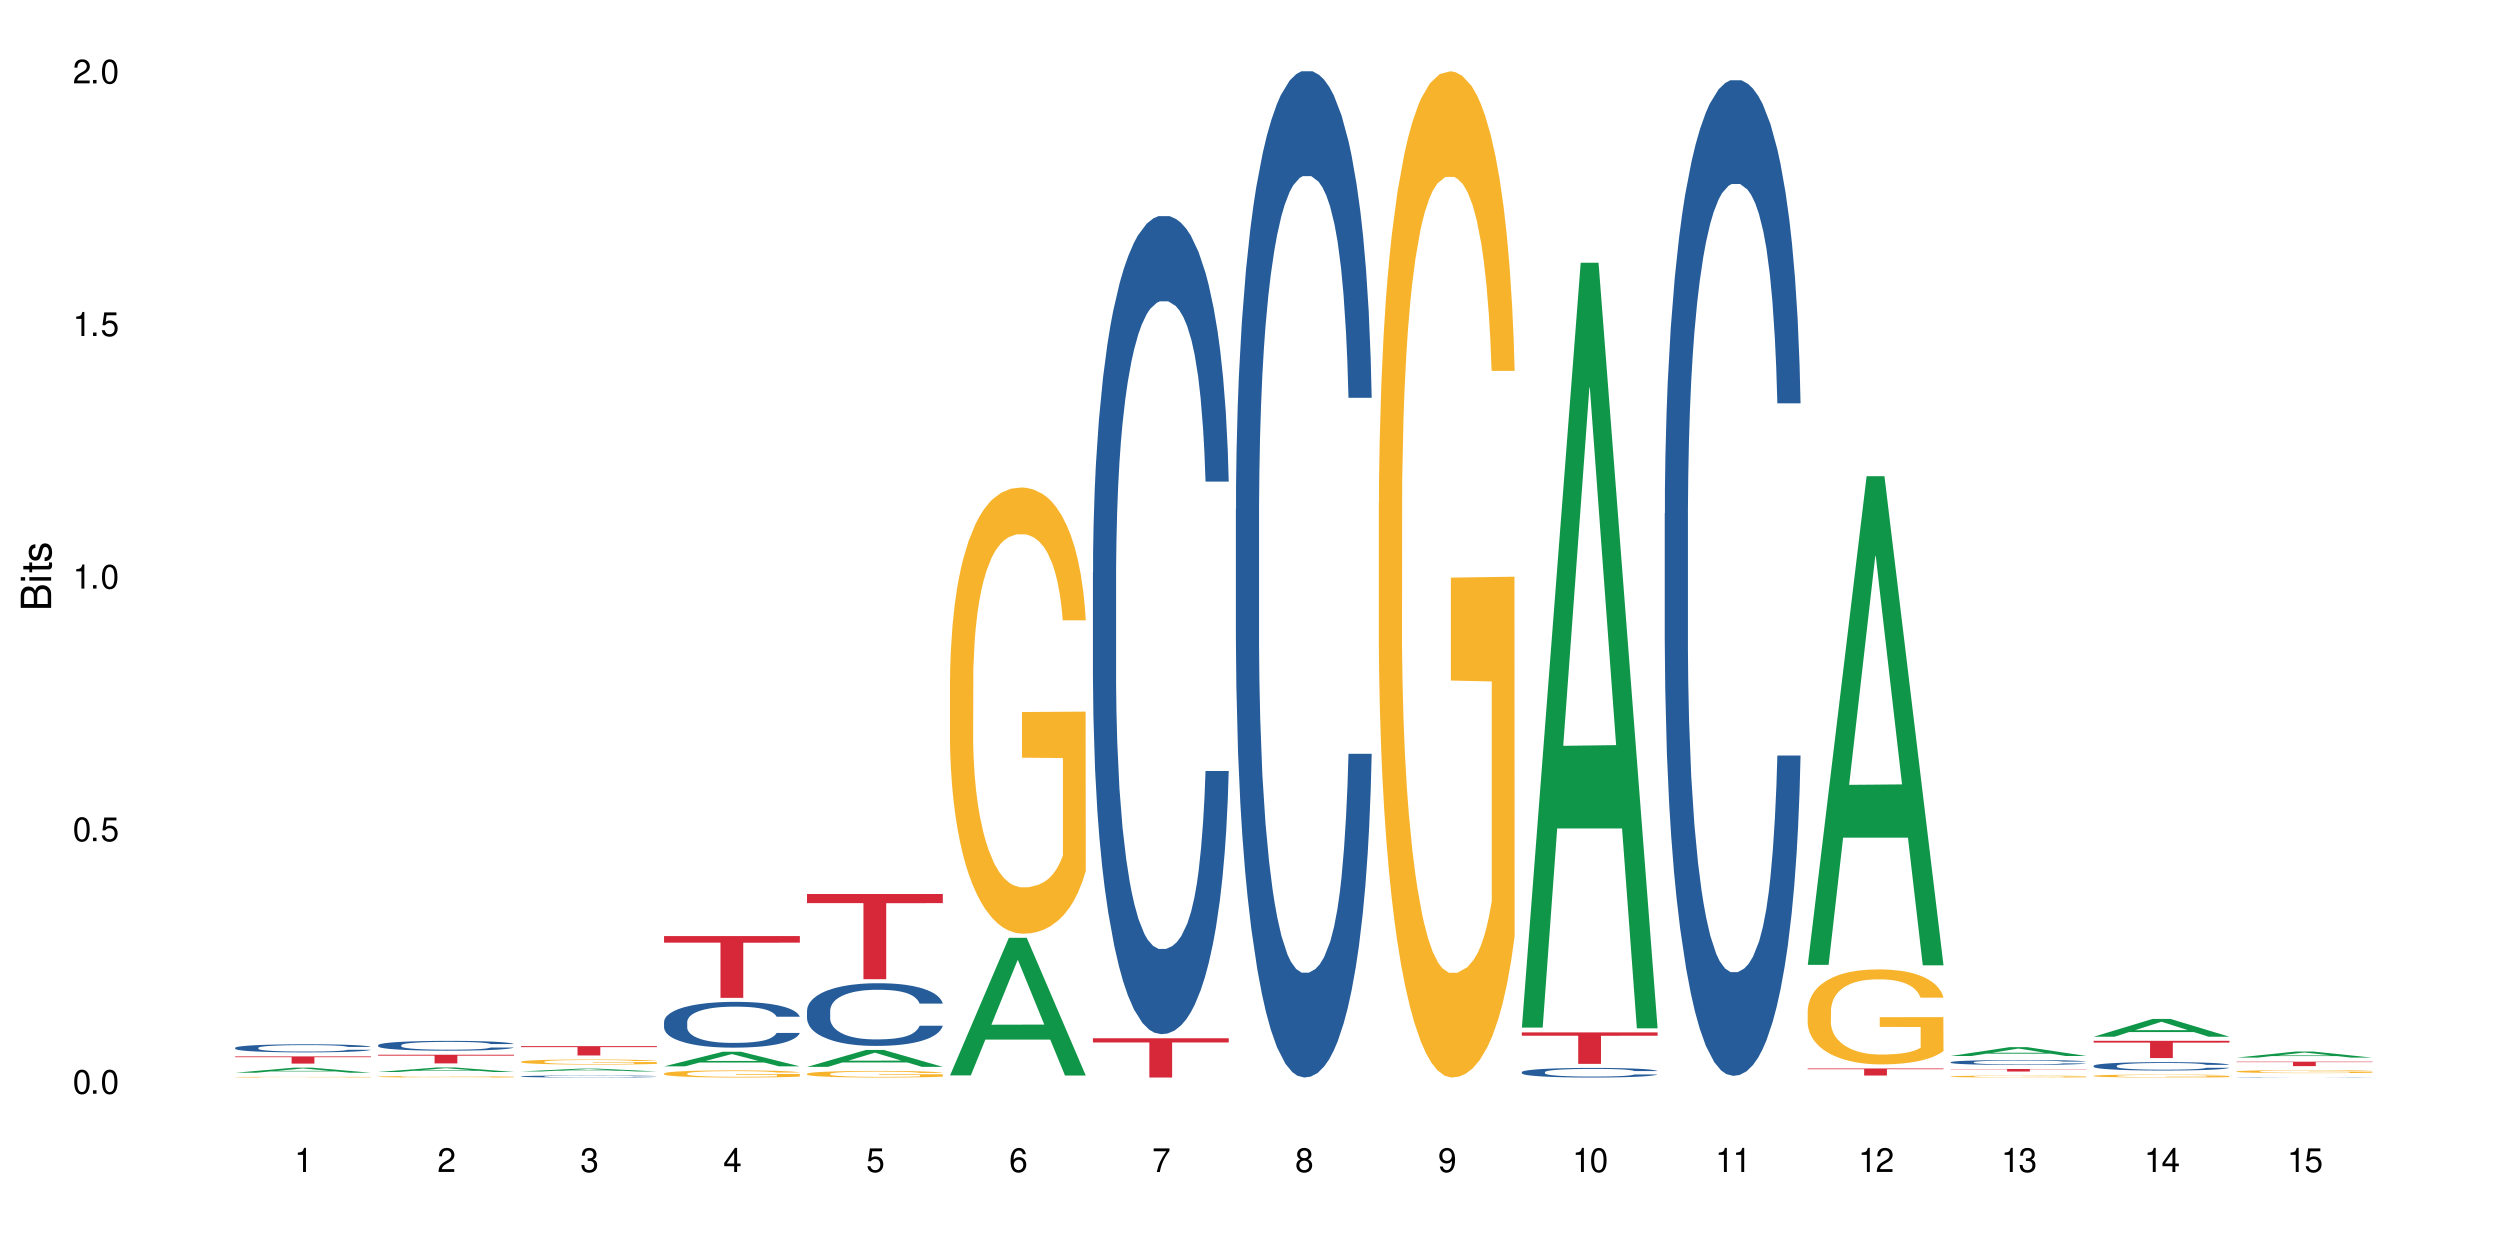 <?xml version="1.0" encoding="UTF-8"?>
<svg xmlns="http://www.w3.org/2000/svg" xmlns:xlink="http://www.w3.org/1999/xlink" width="720" height="360" viewBox="0 0 720 360">
<defs>
<g>
<g id="glyph-0-0">
</g>
<g id="glyph-0-1">
<path d="M 2.641 -6.938 C 2 -6.938 1.422 -6.656 1.078 -6.172 C 0.641 -5.562 0.406 -4.641 0.406 -3.359 C 0.406 -1.016 1.188 0.219 2.641 0.219 C 4.078 0.219 4.859 -1.016 4.859 -3.297 C 4.859 -4.641 4.656 -5.547 4.203 -6.172 C 3.844 -6.656 3.281 -6.938 2.641 -6.938 Z M 2.641 -6.188 C 3.547 -6.188 4 -5.25 4 -3.375 C 4 -1.406 3.562 -0.484 2.625 -0.484 C 1.734 -0.484 1.281 -1.438 1.281 -3.344 C 1.281 -5.25 1.734 -6.188 2.641 -6.188 Z M 2.641 -6.188 "/>
</g>
<g id="glyph-0-2">
<path d="M 1.828 -1 L 0.828 -1 L 0.828 0 L 1.828 0 Z M 1.828 -1 "/>
</g>
<g id="glyph-0-3">
<path d="M 4.562 -6.797 L 1.062 -6.797 L 0.547 -3.094 L 1.328 -3.094 C 1.719 -3.562 2.047 -3.734 2.578 -3.734 C 3.484 -3.734 4.062 -3.109 4.062 -2.094 C 4.062 -1.125 3.484 -0.531 2.578 -0.531 C 1.828 -0.531 1.375 -0.906 1.188 -1.672 L 0.328 -1.672 C 0.453 -1.109 0.547 -0.844 0.75 -0.594 C 1.125 -0.078 1.828 0.219 2.594 0.219 C 3.969 0.219 4.922 -0.781 4.922 -2.219 C 4.922 -3.562 4.031 -4.484 2.719 -4.484 C 2.25 -4.484 1.859 -4.359 1.469 -4.062 L 1.734 -5.969 L 4.562 -5.969 Z M 4.562 -6.797 "/>
</g>
<g id="glyph-0-4">
<path d="M 2.484 -4.938 L 2.484 0 L 3.328 0 L 3.328 -6.938 L 2.766 -6.938 C 2.469 -5.875 2.281 -5.734 0.984 -5.562 L 0.984 -4.938 Z M 2.484 -4.938 "/>
</g>
<g id="glyph-0-5">
<path d="M 4.859 -0.828 L 1.281 -0.828 C 1.359 -1.406 1.672 -1.781 2.5 -2.281 L 3.469 -2.828 C 4.406 -3.344 4.906 -4.062 4.906 -4.906 C 4.906 -5.484 4.672 -6.031 4.266 -6.406 C 3.859 -6.766 3.375 -6.938 2.719 -6.938 C 1.859 -6.938 1.219 -6.625 0.844 -6.031 C 0.609 -5.672 0.5 -5.234 0.484 -4.531 L 1.328 -4.531 C 1.359 -5.016 1.406 -5.281 1.531 -5.516 C 1.75 -5.938 2.188 -6.203 2.703 -6.203 C 3.469 -6.203 4.031 -5.641 4.031 -4.891 C 4.031 -4.344 3.719 -3.859 3.125 -3.516 L 2.234 -3 C 0.812 -2.172 0.406 -1.531 0.328 -0.016 L 4.859 -0.016 Z M 4.859 -0.828 "/>
</g>
<g id="glyph-0-6">
<path d="M 2.125 -3.188 L 2.578 -3.188 C 3.5 -3.188 3.984 -2.766 3.984 -1.922 C 3.984 -1.062 3.469 -0.531 2.594 -0.531 C 1.656 -0.531 1.203 -1 1.156 -2.016 L 0.312 -2.016 C 0.344 -1.453 0.438 -1.094 0.609 -0.781 C 0.953 -0.109 1.625 0.219 2.547 0.219 C 3.953 0.219 4.859 -0.625 4.859 -1.938 C 4.859 -2.828 4.516 -3.297 3.703 -3.594 C 4.344 -3.844 4.656 -4.328 4.656 -5.031 C 4.656 -6.219 3.875 -6.938 2.578 -6.938 C 1.203 -6.938 0.484 -6.172 0.453 -4.703 L 1.297 -4.703 C 1.312 -5.125 1.344 -5.359 1.453 -5.578 C 1.641 -5.969 2.062 -6.203 2.594 -6.203 C 3.344 -6.203 3.797 -5.75 3.797 -5 C 3.797 -4.516 3.609 -4.219 3.25 -4.047 C 3.016 -3.953 2.703 -3.922 2.125 -3.906 Z M 2.125 -3.188 "/>
</g>
<g id="glyph-0-7">
<path d="M 3.141 -1.672 L 3.141 0 L 3.984 0 L 3.984 -1.672 L 4.984 -1.672 L 4.984 -2.438 L 3.984 -2.438 L 3.984 -6.938 L 3.359 -6.938 L 0.266 -2.578 L 0.266 -1.672 Z M 3.141 -2.438 L 1 -2.438 L 3.141 -5.5 Z M 3.141 -2.438 "/>
</g>
<g id="glyph-0-8">
<path d="M 4.781 -5.125 C 4.609 -6.266 3.891 -6.938 2.844 -6.938 C 2.094 -6.938 1.422 -6.578 1.031 -5.953 C 0.594 -5.266 0.406 -4.422 0.406 -3.172 C 0.406 -2 0.578 -1.25 0.984 -0.641 C 1.359 -0.078 1.953 0.219 2.703 0.219 C 3.984 0.219 4.922 -0.75 4.922 -2.094 C 4.922 -3.375 4.062 -4.281 2.844 -4.281 C 2.172 -4.281 1.641 -4.031 1.281 -3.516 C 1.281 -5.234 1.828 -6.188 2.797 -6.188 C 3.391 -6.188 3.797 -5.797 3.938 -5.125 Z M 2.734 -3.531 C 3.547 -3.531 4.062 -2.953 4.062 -2.031 C 4.062 -1.156 3.484 -0.531 2.703 -0.531 C 1.922 -0.531 1.328 -1.188 1.328 -2.078 C 1.328 -2.938 1.906 -3.531 2.734 -3.531 Z M 2.734 -3.531 "/>
</g>
<g id="glyph-0-9">
<path d="M 4.984 -6.797 L 0.438 -6.797 L 0.438 -5.969 L 4.109 -5.969 C 2.5 -3.656 1.828 -2.234 1.328 0 L 2.219 0 C 2.594 -2.172 3.453 -4.047 4.984 -6.094 Z M 4.984 -6.797 "/>
</g>
<g id="glyph-0-10">
<path d="M 3.75 -3.656 C 4.469 -4.094 4.688 -4.438 4.688 -5.078 C 4.688 -6.172 3.844 -6.938 2.641 -6.938 C 1.438 -6.938 0.594 -6.172 0.594 -5.094 C 0.594 -4.438 0.812 -4.094 1.516 -3.656 C 0.734 -3.266 0.359 -2.703 0.359 -1.922 C 0.359 -0.656 1.281 0.219 2.641 0.219 C 3.984 0.219 4.922 -0.656 4.922 -1.922 C 4.922 -2.703 4.531 -3.266 3.75 -3.656 Z M 2.641 -6.188 C 3.359 -6.188 3.812 -5.75 3.812 -5.062 C 3.812 -4.406 3.344 -3.984 2.641 -3.984 C 1.922 -3.984 1.453 -4.406 1.453 -5.078 C 1.453 -5.75 1.922 -6.188 2.641 -6.188 Z M 2.641 -3.266 C 3.484 -3.266 4.062 -2.719 4.062 -1.906 C 4.062 -1.078 3.484 -0.531 2.625 -0.531 C 1.797 -0.531 1.219 -1.094 1.219 -1.906 C 1.219 -2.719 1.781 -3.266 2.641 -3.266 Z M 2.641 -3.266 "/>
</g>
<g id="glyph-0-11">
<path d="M 0.516 -1.578 C 0.672 -0.453 1.406 0.219 2.438 0.219 C 3.188 0.219 3.859 -0.141 4.266 -0.766 C 4.688 -1.453 4.891 -2.297 4.891 -3.547 C 4.891 -4.719 4.703 -5.453 4.312 -6.078 C 3.938 -6.641 3.344 -6.938 2.594 -6.938 C 1.297 -6.938 0.359 -5.969 0.359 -4.625 C 0.359 -3.344 1.234 -2.453 2.453 -2.453 C 3.094 -2.453 3.578 -2.672 4.016 -3.203 C 4 -1.484 3.469 -0.531 2.5 -0.531 C 1.906 -0.531 1.484 -0.906 1.359 -1.578 Z M 2.578 -6.203 C 3.375 -6.203 3.969 -5.531 3.969 -4.641 C 3.969 -3.797 3.391 -3.188 2.547 -3.188 C 1.734 -3.188 1.234 -3.766 1.234 -4.688 C 1.234 -5.562 1.797 -6.203 2.578 -6.203 Z M 2.578 -6.203 "/>
</g>
<g id="glyph-1-0">
</g>
<g id="glyph-1-1">
<path d="M 0 -0.953 L 0 -4.891 C 0 -5.719 -0.234 -6.344 -0.734 -6.797 C -1.188 -7.234 -1.812 -7.469 -2.5 -7.469 C -3.547 -7.469 -4.188 -7 -4.625 -5.875 C -4.984 -6.688 -5.625 -7.094 -6.531 -7.094 C -7.172 -7.094 -7.734 -6.859 -8.141 -6.391 C -8.562 -5.922 -8.75 -5.344 -8.75 -4.5 L -8.75 -0.953 Z M -4.984 -2.062 L -7.766 -2.062 L -7.766 -4.219 C -7.766 -4.844 -7.688 -5.203 -7.453 -5.5 C -7.219 -5.812 -6.859 -5.969 -6.375 -5.969 C -5.891 -5.969 -5.531 -5.812 -5.297 -5.5 C -5.062 -5.203 -4.984 -4.844 -4.984 -4.219 Z M -0.984 -2.062 L -4 -2.062 L -4 -4.781 C -4 -5.766 -3.438 -6.359 -2.484 -6.359 C -1.547 -6.359 -0.984 -5.766 -0.984 -4.781 Z M -0.984 -2.062 "/>
</g>
<g id="glyph-1-2">
<path d="M -6.281 -1.797 L -6.281 -0.797 L 0 -0.797 L 0 -1.797 Z M -8.75 -1.797 L -8.75 -0.797 L -7.484 -0.797 L -7.484 -1.797 Z M -8.75 -1.797 "/>
</g>
<g id="glyph-1-3">
<path d="M -6.281 -3.047 L -6.281 -2.016 L -8.016 -2.016 L -8.016 -1.016 L -6.281 -1.016 L -6.281 -0.172 L -5.469 -0.172 L -5.469 -1.016 L -0.719 -1.016 C -0.078 -1.016 0.281 -1.453 0.281 -2.234 C 0.281 -2.5 0.25 -2.719 0.188 -3.047 L -0.641 -3.047 C -0.609 -2.906 -0.594 -2.766 -0.594 -2.562 C -0.594 -2.141 -0.719 -2.016 -1.156 -2.016 L -5.469 -2.016 L -5.469 -3.047 Z M -6.281 -3.047 "/>
</g>
<g id="glyph-1-4">
<path d="M -4.531 -5.25 C -5.766 -5.25 -6.469 -4.422 -6.469 -2.969 C -6.469 -1.516 -5.719 -0.562 -4.547 -0.562 C -3.562 -0.562 -3.094 -1.062 -2.734 -2.562 L -2.516 -3.484 C -2.344 -4.188 -2.094 -4.469 -1.641 -4.469 C -1.047 -4.469 -0.641 -3.875 -0.641 -3 C -0.641 -2.453 -0.797 -2 -1.062 -1.75 C -1.25 -1.594 -1.422 -1.531 -1.875 -1.469 L -1.875 -0.406 C -0.422 -0.453 0.281 -1.266 0.281 -2.922 C 0.281 -4.5 -0.5 -5.516 -1.719 -5.516 C -2.656 -5.516 -3.172 -4.984 -3.469 -3.734 L -3.703 -2.766 C -3.891 -1.953 -4.156 -1.609 -4.594 -1.609 C -5.188 -1.609 -5.547 -2.125 -5.547 -2.938 C -5.547 -3.75 -5.203 -4.172 -4.531 -4.203 Z M -4.531 -5.25 "/>
</g>
</g>
</defs>
<rect x="-72" y="-36" width="864" height="432" fill="rgb(100%, 100%, 100%)" fill-opacity="1"/>
<path fill-rule="nonzero" fill="rgb(6.275%, 58.824%, 28.235%)" fill-opacity="1" d="M 67.73 308.949 L 67.773 308.949 L 84.695 307.48 L 89.836 307.48 L 106.844 308.953 L 100.867 308.953 L 96.605 308.566 L 77.926 308.566 L 73.75 308.949 L 67.73 308.949 L 79.723 308.406 L 94.895 308.406 L 87.328 307.719 L 87.246 307.719 L 87.16 307.723 L 79.684 308.406 L 79.723 308.406 Z M 67.73 308.949 "/>
<path fill-rule="nonzero" fill="rgb(14.51%, 36.078%, 60%)" fill-opacity="1" d="M 67.73 301.77 L 67.777 301.766 L 67.777 301.715 L 67.922 301.633 L 68.254 301.531 L 68.59 301.461 L 69.449 301.336 L 70.641 301.215 L 71.879 301.121 L 72.785 301.062 L 73.598 301.02 L 75.457 300.941 L 76.652 300.902 L 77.938 300.867 L 79.512 300.828 L 80.656 300.809 L 83.234 300.773 L 85.141 300.758 L 86.621 300.754 L 89.816 300.754 L 91.723 300.762 L 93.105 300.773 L 94.633 300.789 L 95.922 300.809 L 98.164 300.855 L 100.168 300.914 L 101.074 300.949 L 102.504 301.016 L 103.602 301.078 L 104.363 301.133 L 105.223 301.215 L 105.984 301.309 L 106.559 301.418 L 106.844 301.512 L 100.168 301.512 L 99.832 301.426 L 99.449 301.359 L 98.734 301.27 L 98.02 301.211 L 97.02 301.148 L 96.113 301.105 L 94.871 301.066 L 93.773 301.039 L 92.629 301.02 L 91.531 301.008 L 89.434 300.996 L 87 300.996 L 86.094 301 L 84.234 301.016 L 83.234 301.031 L 81.801 301.062 L 80.801 301.09 L 79.609 301.133 L 78.797 301.168 L 77.797 301.223 L 77.078 301.273 L 76.27 301.344 L 75.793 301.398 L 75.363 301.457 L 74.98 301.527 L 74.695 301.602 L 74.504 301.68 L 74.41 301.758 L 74.41 302.09 L 74.504 302.164 L 74.742 302.254 L 75.363 302.383 L 76.27 302.496 L 77.32 302.586 L 78.32 302.652 L 78.891 302.68 L 79.656 302.715 L 80.848 302.758 L 82.566 302.801 L 83.566 302.816 L 85.094 302.836 L 86.668 302.844 L 88.766 302.844 L 90.625 302.836 L 91.867 302.824 L 93.156 302.809 L 94.918 302.77 L 96.016 302.738 L 96.969 302.695 L 97.688 302.656 L 98.164 302.621 L 98.879 302.555 L 99.449 302.484 L 99.879 302.406 L 100.168 302.336 L 106.844 302.336 L 106.559 302.422 L 106.129 302.504 L 105.699 302.566 L 105.031 302.641 L 104.27 302.707 L 103.172 302.781 L 102.266 302.832 L 101.074 302.883 L 99.977 302.926 L 98.781 302.961 L 97.02 303.004 L 95.875 303.023 L 94.633 303.043 L 93.156 303.062 L 91.293 303.074 L 89.289 303.086 L 87.43 303.086 L 85.426 303.082 L 83.949 303.074 L 81.992 303.055 L 79.559 303.016 L 77.797 302.977 L 76.414 302.934 L 75.219 302.891 L 73.883 302.836 L 72.168 302.742 L 71.117 302.668 L 70.402 302.609 L 69.59 302.523 L 69.02 302.449 L 68.352 302.332 L 67.875 302.18 L 67.73 302.062 Z M 67.73 301.77 "/>
<path fill-rule="nonzero" fill="rgb(96.863%, 70.196%, 16.863%)" fill-opacity="1" d="M 67.73 310.207 L 67.777 310.207 L 67.777 310.203 L 67.969 310.195 L 68.445 310.184 L 69.066 310.172 L 69.734 310.164 L 70.164 310.16 L 70.879 310.156 L 71.5 310.148 L 73.074 310.141 L 75.078 310.133 L 76.172 310.129 L 77.414 310.125 L 79.18 310.121 L 79.988 310.121 L 82.469 310.117 L 85.285 310.117 L 88.383 310.113 L 89.816 310.117 L 94.441 310.117 L 95.969 310.121 L 97.16 310.121 L 98.402 310.125 L 99.926 310.129 L 101.359 310.133 L 102.504 310.137 L 103.648 310.145 L 104.602 310.152 L 105.414 310.156 L 106.129 310.164 L 106.559 310.172 L 106.844 310.18 L 100.215 310.18 L 99.832 310.172 L 99.402 310.168 L 98.688 310.16 L 97.258 310.152 L 95.922 310.148 L 94.777 310.145 L 93.344 310.141 L 91.961 310.141 L 90.387 310.137 L 86.906 310.137 L 84.617 310.141 L 83.281 310.141 L 82.328 310.145 L 80.992 310.145 L 80.18 310.148 L 79.703 310.148 L 78.273 310.156 L 77.32 310.16 L 76.793 310.164 L 76.125 310.172 L 75.648 310.176 L 75.125 310.184 L 74.84 310.191 L 74.457 310.203 L 74.41 310.238 L 74.551 310.246 L 74.84 310.254 L 75.219 310.262 L 75.793 310.27 L 76.363 310.277 L 77.367 310.285 L 78.227 310.289 L 78.891 310.293 L 80.18 310.297 L 80.703 310.301 L 81.945 310.301 L 83.234 310.305 L 84.809 310.309 L 95.016 310.309 L 96.254 310.305 L 97.066 310.305 L 98.066 310.301 L 98.781 310.301 L 99.449 310.297 L 100.262 310.293 L 100.262 310.246 L 88.48 310.246 L 88.48 310.223 L 106.797 310.223 L 106.844 310.301 L 105.844 310.309 L 104.602 310.312 L 103.41 310.316 L 102.168 310.32 L 100.406 310.324 L 98.973 310.324 L 96.781 310.328 L 94.777 310.332 L 84.57 310.332 L 82.898 310.328 L 81.371 310.328 L 79.848 310.324 L 77.938 310.32 L 76.699 310.316 L 74.121 310.309 L 72.977 310.301 L 71.453 310.293 L 70.641 310.289 L 69.879 310.281 L 69.305 310.273 L 68.781 310.27 L 68.016 310.254 L 67.828 310.246 L 67.73 310.238 Z M 67.73 310.207 "/>
<path fill-rule="nonzero" fill="rgb(83.922%, 15.686%, 22.353%)" fill-opacity="1" d="M 67.73 304.25 L 106.844 304.25 L 106.844 304.473 L 90.543 304.473 L 90.543 306.316 L 83.984 306.316 L 83.984 304.477 L 83.891 304.473 L 67.73 304.473 Z M 67.73 304.25 "/>
<path fill-rule="nonzero" fill="rgb(6.275%, 58.824%, 28.235%)" fill-opacity="1" d="M 108.902 308.727 L 108.945 308.727 L 125.867 307.426 L 131.008 307.426 L 148.016 308.727 L 142.039 308.727 L 137.777 308.387 L 119.098 308.387 L 114.922 308.727 L 108.902 308.727 L 120.895 308.246 L 136.062 308.246 L 128.5 307.637 L 128.418 307.637 L 128.332 307.641 L 120.855 308.246 L 120.895 308.246 Z M 108.902 308.727 "/>
<path fill-rule="nonzero" fill="rgb(14.51%, 36.078%, 60%)" fill-opacity="1" d="M 108.902 301 L 108.949 301 L 108.949 300.938 L 109.094 300.84 L 109.426 300.715 L 109.762 300.629 L 110.621 300.477 L 111.812 300.328 L 113.051 300.215 L 113.957 300.148 L 114.77 300.098 L 116.629 300 L 117.82 299.953 L 119.109 299.906 L 120.684 299.863 L 121.828 299.836 L 124.406 299.797 L 126.312 299.777 L 127.793 299.77 L 130.988 299.77 L 132.895 299.781 L 134.277 299.793 L 135.805 299.816 L 137.094 299.836 L 139.336 299.895 L 141.336 299.969 L 142.242 300.008 L 143.676 300.09 L 144.773 300.168 L 145.535 300.234 L 146.395 300.328 L 147.156 300.445 L 147.73 300.578 L 148.016 300.688 L 141.336 300.688 L 141.004 300.586 L 140.621 300.504 L 139.906 300.398 L 139.191 300.324 L 138.191 300.25 L 137.285 300.199 L 136.043 300.152 L 134.945 300.121 L 133.801 300.098 L 132.703 300.082 L 130.605 300.066 L 128.172 300.066 L 127.266 300.07 L 125.406 300.09 L 124.406 300.109 L 122.973 300.145 L 121.973 300.18 L 120.781 300.23 L 119.969 300.273 L 118.969 300.344 L 118.25 300.402 L 117.441 300.488 L 116.965 300.551 L 116.535 300.625 L 116.152 300.711 L 115.867 300.801 L 115.676 300.895 L 115.582 300.988 L 115.582 301.391 L 115.676 301.484 L 115.914 301.59 L 116.535 301.75 L 117.441 301.887 L 118.488 301.996 L 119.492 302.074 L 120.062 302.109 L 120.828 302.148 L 122.02 302.203 L 123.738 302.254 L 124.738 302.273 L 126.266 302.293 L 127.84 302.305 L 129.938 302.305 L 131.797 302.293 L 133.039 302.281 L 134.324 302.262 L 136.09 302.219 L 137.188 302.176 L 138.141 302.125 L 138.859 302.078 L 139.336 302.035 L 140.051 301.957 L 140.621 301.867 L 141.051 301.777 L 141.336 301.691 L 148.016 301.691 L 147.73 301.793 L 147.301 301.895 L 146.871 301.969 L 146.203 302.059 L 145.441 302.141 L 144.344 302.23 L 143.438 302.289 L 142.242 302.355 L 141.148 302.402 L 139.953 302.449 L 138.191 302.5 L 137.043 302.523 L 135.805 302.547 L 134.324 302.57 L 132.465 302.586 L 130.461 302.598 L 128.602 302.602 L 126.598 302.594 L 125.121 302.586 L 123.164 302.562 L 120.73 302.516 L 118.969 302.465 L 117.582 302.418 L 116.391 302.363 L 115.055 302.293 L 113.34 302.18 L 112.289 302.094 L 111.574 302.02 L 110.762 301.918 L 110.191 301.828 L 109.523 301.684 L 109.047 301.5 L 108.902 301.359 Z M 108.902 301 "/>
<path fill-rule="nonzero" fill="rgb(96.863%, 70.196%, 16.863%)" fill-opacity="1" d="M 108.902 310.082 L 108.949 310.078 L 108.949 310.07 L 109.141 310.055 L 109.617 310.027 L 110.238 310.008 L 110.906 309.992 L 111.336 309.984 L 112.051 309.973 L 112.672 309.961 L 114.246 309.945 L 116.25 309.926 L 117.344 309.922 L 118.586 309.914 L 120.352 309.906 L 121.16 309.902 L 123.641 309.895 L 126.457 309.891 L 130.988 309.891 L 132.941 309.895 L 135.613 309.898 L 137.141 309.902 L 138.332 309.906 L 139.574 309.91 L 141.098 309.918 L 142.531 309.93 L 143.676 309.938 L 144.82 309.949 L 145.773 309.965 L 146.586 309.977 L 147.301 309.996 L 147.73 310.008 L 148.016 310.023 L 141.387 310.023 L 141.004 310.008 L 140.574 309.996 L 139.145 309.973 L 138.43 309.969 L 137.094 309.957 L 135.949 309.949 L 134.516 309.945 L 133.133 309.941 L 131.559 309.938 L 128.078 309.938 L 125.789 309.941 L 124.453 309.945 L 123.5 309.945 L 122.164 309.953 L 121.352 309.957 L 119.445 309.973 L 118.488 309.984 L 117.965 309.992 L 117.297 310.004 L 116.82 310.016 L 116.297 310.031 L 116.008 310.043 L 115.629 310.07 L 115.582 310.145 L 115.723 310.16 L 116.008 310.176 L 116.391 310.191 L 116.965 310.203 L 117.535 310.215 L 118.539 310.234 L 119.395 310.242 L 120.062 310.25 L 121.352 310.262 L 121.875 310.266 L 123.117 310.273 L 124.406 310.277 L 125.98 310.281 L 127.172 310.285 L 134.375 310.285 L 136.188 310.281 L 137.426 310.277 L 138.238 310.273 L 139.238 310.27 L 139.953 310.266 L 140.621 310.262 L 141.434 310.254 L 141.434 310.16 L 129.652 310.16 L 129.652 310.113 L 147.969 310.113 L 148.016 310.27 L 147.016 310.281 L 145.773 310.293 L 144.582 310.301 L 143.34 310.309 L 141.578 310.312 L 140.145 310.32 L 137.949 310.324 L 135.949 310.328 L 133.848 310.332 L 127.84 310.332 L 125.742 310.328 L 124.07 310.324 L 122.543 310.32 L 121.02 310.316 L 119.109 310.309 L 117.871 310.301 L 116.582 310.293 L 115.293 310.281 L 114.148 310.273 L 113.387 310.262 L 112.625 310.254 L 111.812 310.242 L 111.051 310.227 L 110.477 310.215 L 109.953 310.203 L 109.188 310.172 L 108.996 310.156 L 108.902 310.145 Z M 108.902 310.082 "/>
<path fill-rule="nonzero" fill="rgb(83.922%, 15.686%, 22.353%)" fill-opacity="1" d="M 108.902 303.766 L 148.016 303.766 L 148.016 304.031 L 131.715 304.035 L 131.715 306.262 L 125.156 306.262 L 125.156 304.035 L 125.062 304.031 L 108.902 304.031 Z M 108.902 303.766 "/>
<path fill-rule="nonzero" fill="rgb(6.275%, 58.824%, 28.235%)" fill-opacity="1" d="M 150.074 308.574 L 150.117 308.574 L 167.039 307.762 L 172.18 307.762 L 189.188 308.574 L 183.211 308.574 L 178.949 308.363 L 160.27 308.363 L 156.09 308.574 L 150.074 308.574 L 162.066 308.273 L 177.234 308.273 L 169.672 307.895 L 169.504 307.895 L 162.027 308.273 L 162.066 308.273 Z M 150.074 308.574 "/>
<path fill-rule="nonzero" fill="rgb(14.51%, 36.078%, 60%)" fill-opacity="1" d="M 150.074 309.996 L 150.121 309.996 L 150.121 309.984 L 150.266 309.965 L 150.598 309.938 L 150.934 309.918 L 151.793 309.887 L 152.984 309.855 L 154.223 309.832 L 155.129 309.82 L 155.941 309.809 L 157.801 309.789 L 158.992 309.777 L 160.281 309.77 L 161.855 309.758 L 163 309.754 L 165.578 309.746 L 167.484 309.742 L 168.965 309.738 L 172.16 309.738 L 174.066 309.742 L 175.449 309.746 L 176.977 309.75 L 178.266 309.754 L 180.508 309.766 L 182.508 309.781 L 183.414 309.789 L 184.848 309.805 L 185.945 309.824 L 186.707 309.836 L 187.566 309.855 L 188.328 309.883 L 188.902 309.91 L 189.188 309.934 L 182.508 309.934 L 182.176 309.91 L 181.793 309.895 L 181.078 309.871 L 180.363 309.855 L 179.359 309.84 L 178.453 309.828 L 177.215 309.82 L 176.117 309.812 L 174.973 309.809 L 173.875 309.805 L 171.777 309.801 L 168.438 309.801 L 166.578 309.809 L 165.578 309.812 L 164.145 309.816 L 163.145 309.824 L 161.953 309.836 L 161.141 309.844 L 160.137 309.859 L 159.422 309.871 L 158.613 309.891 L 158.137 309.902 L 157.707 309.918 L 157.324 309.938 L 157.039 309.957 L 156.848 309.977 L 156.754 309.996 L 156.754 310.078 L 156.848 310.098 L 157.086 310.121 L 157.707 310.152 L 158.613 310.184 L 159.66 310.207 L 160.664 310.223 L 161.234 310.23 L 162 310.238 L 163.191 310.25 L 164.91 310.262 L 165.91 310.266 L 167.438 310.27 L 172.969 310.27 L 174.211 310.266 L 175.496 310.262 L 177.262 310.254 L 178.359 310.242 L 179.312 310.234 L 180.027 310.223 L 180.508 310.215 L 181.223 310.199 L 181.793 310.18 L 182.223 310.16 L 182.508 310.141 L 189.188 310.141 L 188.902 310.164 L 188.473 310.184 L 188.043 310.199 L 187.375 310.219 L 186.613 310.234 L 185.516 310.254 L 184.609 310.266 L 183.414 310.281 L 182.32 310.293 L 181.125 310.301 L 179.359 310.312 L 178.215 310.316 L 176.977 310.32 L 175.496 310.324 L 173.637 310.328 L 171.633 310.332 L 167.77 310.332 L 166.293 310.328 L 164.336 310.324 L 161.902 310.316 L 160.137 310.305 L 158.754 310.293 L 157.562 310.281 L 156.227 310.27 L 154.512 310.246 L 153.461 310.227 L 152.746 310.211 L 151.934 310.191 L 151.363 310.172 L 150.695 310.141 L 150.219 310.102 L 150.074 310.074 Z M 150.074 309.996 "/>
<path fill-rule="nonzero" fill="rgb(96.863%, 70.196%, 16.863%)" fill-opacity="1" d="M 150.074 305.762 L 150.121 305.762 L 150.121 305.734 L 150.312 305.672 L 150.789 305.59 L 151.41 305.523 L 152.078 305.469 L 152.508 305.441 L 153.223 305.402 L 153.844 305.371 L 155.418 305.312 L 157.418 305.254 L 158.516 305.23 L 159.758 305.207 L 161.523 305.184 L 162.332 305.172 L 164.812 305.152 L 167.629 305.141 L 170.727 305.137 L 172.16 305.137 L 174.113 305.141 L 176.785 305.156 L 178.312 305.168 L 179.504 305.184 L 180.746 305.199 L 182.27 305.227 L 183.703 305.258 L 184.848 305.293 L 185.992 305.332 L 186.945 305.375 L 187.758 305.422 L 188.473 305.477 L 188.902 305.523 L 189.188 305.57 L 182.559 305.57 L 182.176 305.523 L 181.746 305.488 L 181.031 305.445 L 180.316 305.41 L 179.602 305.387 L 178.266 305.352 L 177.121 305.328 L 175.688 305.312 L 174.305 305.301 L 172.73 305.293 L 171.777 305.289 L 169.25 305.289 L 166.961 305.297 L 165.625 305.309 L 164.672 305.32 L 163.336 305.34 L 162.523 305.355 L 162.047 305.367 L 160.617 305.406 L 159.66 305.445 L 159.137 305.469 L 158.469 305.512 L 157.992 305.547 L 157.469 305.602 L 157.18 305.641 L 156.801 305.73 L 156.754 305.973 L 156.895 306.023 L 157.18 306.078 L 157.562 306.125 L 158.137 306.176 L 158.707 306.215 L 159.711 306.266 L 160.566 306.301 L 161.234 306.324 L 162.523 306.359 L 163.047 306.371 L 164.289 306.395 L 165.578 306.414 L 167.148 306.43 L 168.344 306.438 L 170.25 306.445 L 172.684 306.445 L 175.547 306.438 L 177.359 306.426 L 178.598 306.414 L 179.41 306.406 L 180.41 306.391 L 181.125 306.379 L 181.793 306.363 L 182.605 306.34 L 182.605 306.023 L 170.824 306.02 L 170.824 305.871 L 189.141 305.871 L 189.188 306.391 L 188.188 306.43 L 186.945 306.461 L 185.754 306.488 L 184.512 306.512 L 182.746 306.539 L 181.316 306.555 L 179.121 306.57 L 177.121 306.586 L 175.02 306.594 L 173.16 306.598 L 170.965 306.598 L 169.012 306.594 L 166.91 306.586 L 165.242 306.574 L 163.715 306.562 L 162.191 306.547 L 160.281 306.516 L 159.043 306.496 L 156.465 306.434 L 155.32 306.398 L 154.559 306.367 L 153.793 306.336 L 152.984 306.297 L 152.219 306.25 L 151.648 306.211 L 151.125 306.164 L 150.742 306.121 L 150.359 306.059 L 150.168 306.012 L 150.074 305.969 Z M 150.074 305.762 "/>
<path fill-rule="nonzero" fill="rgb(83.922%, 15.686%, 22.353%)" fill-opacity="1" d="M 150.074 301.281 L 189.188 301.281 L 189.188 301.57 L 172.887 301.57 L 172.887 303.973 L 166.328 303.973 L 166.328 301.574 L 166.234 301.57 L 150.074 301.57 Z M 150.074 301.281 "/>
<path fill-rule="nonzero" fill="rgb(6.275%, 58.824%, 28.235%)" fill-opacity="1" d="M 191.246 307.109 L 191.289 307.105 L 208.211 302.891 L 213.352 302.891 L 230.359 307.113 L 224.383 307.113 L 220.121 306.012 L 201.441 306.012 L 197.262 307.109 L 191.246 307.109 L 203.238 305.555 L 218.406 305.551 L 210.844 303.582 L 210.762 303.578 L 210.676 303.59 L 203.195 305.551 L 203.238 305.555 Z M 191.246 307.109 "/>
<path fill-rule="nonzero" fill="rgb(14.51%, 36.078%, 60%)" fill-opacity="1" d="M 191.246 294.281 L 191.293 294.27 L 191.293 293.98 L 191.438 293.523 L 191.77 292.945 L 192.105 292.547 L 192.965 291.836 L 194.156 291.148 L 195.395 290.621 L 196.301 290.305 L 197.113 290.066 L 198.973 289.621 L 200.164 289.391 L 201.453 289.188 L 203.027 288.98 L 204.172 288.859 L 206.746 288.668 L 208.656 288.582 L 210.133 288.547 L 213.332 288.547 L 215.238 288.594 L 216.621 288.656 L 218.148 288.754 L 219.438 288.859 L 221.676 289.125 L 223.68 289.461 L 224.586 289.656 L 226.02 290.027 L 227.117 290.391 L 227.879 290.703 L 228.738 291.148 L 229.5 291.691 L 230.074 292.305 L 230.359 292.824 L 223.68 292.824 L 223.348 292.344 L 222.965 291.969 L 222.25 291.473 L 221.535 291.125 L 220.531 290.777 L 219.625 290.547 L 218.387 290.316 L 217.289 290.172 L 216.145 290.066 L 215.047 289.992 L 212.949 289.922 L 210.516 289.922 L 209.609 289.945 L 207.75 290.039 L 206.746 290.125 L 205.316 290.293 L 204.316 290.449 L 203.121 290.691 L 202.312 290.895 L 201.309 291.211 L 200.594 291.488 L 199.785 291.883 L 199.309 292.184 L 198.879 292.523 L 198.496 292.922 L 198.211 293.344 L 198.02 293.789 L 197.922 294.223 L 197.922 296.09 L 198.02 296.523 L 198.258 297.027 L 198.879 297.762 L 199.785 298.402 L 200.832 298.906 L 201.836 299.27 L 202.406 299.438 L 203.172 299.629 L 204.363 299.871 L 206.082 300.113 L 207.082 300.207 L 208.609 300.305 L 210.184 300.352 L 212.281 300.352 L 214.141 300.305 L 215.383 300.246 L 216.668 300.148 L 218.434 299.945 L 219.531 299.75 L 220.484 299.523 L 221.199 299.293 L 221.676 299.102 L 222.395 298.727 L 222.965 298.316 L 223.395 297.895 L 223.68 297.484 L 230.359 297.484 L 230.074 297.969 L 229.645 298.438 L 229.215 298.785 L 228.547 299.207 L 227.781 299.582 L 226.688 300.004 L 225.781 300.281 L 224.586 300.582 L 223.488 300.812 L 222.297 301.016 L 220.531 301.258 L 219.387 301.379 L 218.148 301.484 L 216.668 301.582 L 214.809 301.668 L 212.805 301.715 L 210.945 301.727 L 208.941 301.703 L 207.465 301.652 L 205.508 301.547 L 203.074 301.328 L 201.309 301.102 L 199.926 300.871 L 198.734 300.629 L 197.398 300.305 L 195.684 299.773 L 194.633 299.363 L 193.918 299.027 L 193.105 298.559 L 192.535 298.137 L 191.867 297.461 L 191.391 296.605 L 191.246 295.945 Z M 191.246 294.281 "/>
<path fill-rule="nonzero" fill="rgb(96.863%, 70.196%, 16.863%)" fill-opacity="1" d="M 191.246 309.156 L 191.293 309.156 L 191.293 309.117 L 191.484 309.035 L 191.961 308.918 L 192.582 308.82 L 193.25 308.746 L 193.68 308.707 L 194.395 308.652 L 195.016 308.609 L 196.59 308.523 L 198.59 308.445 L 199.688 308.414 L 200.93 308.383 L 202.695 308.344 L 203.504 308.332 L 205.984 308.301 L 208.801 308.285 L 211.898 308.277 L 213.332 308.281 L 215.285 308.285 L 217.957 308.309 L 219.484 308.328 L 220.676 308.344 L 221.918 308.371 L 223.441 308.406 L 224.875 308.453 L 226.02 308.496 L 227.164 308.555 L 228.117 308.613 L 228.93 308.68 L 229.645 308.758 L 230.074 308.824 L 230.359 308.891 L 223.73 308.891 L 223.348 308.824 L 222.918 308.773 L 222.203 308.711 L 221.488 308.668 L 220.77 308.629 L 219.438 308.582 L 218.293 308.551 L 216.859 308.523 L 215.477 308.508 L 213.902 308.496 L 212.949 308.492 L 210.422 308.492 L 208.133 308.508 L 206.797 308.523 L 205.84 308.535 L 204.508 308.566 L 203.695 308.586 L 203.219 308.602 L 201.789 308.66 L 200.832 308.715 L 200.309 308.75 L 199.641 308.805 L 199.164 308.855 L 198.641 308.93 L 198.352 308.988 L 197.973 309.113 L 197.922 309.453 L 198.066 309.523 L 198.352 309.602 L 198.734 309.668 L 199.309 309.738 L 199.879 309.793 L 200.883 309.867 L 201.738 309.914 L 202.406 309.949 L 203.695 310 L 204.219 310.016 L 205.461 310.051 L 206.746 310.074 L 208.32 310.098 L 209.516 310.109 L 211.422 310.117 L 213.855 310.117 L 216.719 310.105 L 218.531 310.094 L 219.77 310.078 L 220.582 310.062 L 221.582 310.043 L 222.297 310.023 L 222.965 310.004 L 223.777 309.973 L 223.777 309.523 L 211.996 309.523 L 211.996 309.312 L 230.312 309.309 L 230.359 310.043 L 229.355 310.094 L 228.117 310.145 L 226.926 310.18 L 225.684 310.211 L 223.918 310.246 L 222.488 310.27 L 220.293 310.297 L 218.293 310.312 L 216.191 310.324 L 214.332 310.332 L 212.137 310.332 L 210.184 310.328 L 208.082 310.316 L 206.414 310.301 L 204.887 310.285 L 203.359 310.258 L 201.453 310.219 L 200.215 310.188 L 198.926 310.148 L 197.637 310.102 L 196.492 310.051 L 195.73 310.012 L 194.965 309.965 L 194.156 309.91 L 193.391 309.848 L 192.82 309.789 L 192.297 309.723 L 191.914 309.66 L 191.531 309.578 L 191.34 309.508 L 191.246 309.449 Z M 191.246 309.156 "/>
<path fill-rule="nonzero" fill="rgb(83.922%, 15.686%, 22.353%)" fill-opacity="1" d="M 191.246 269.586 L 230.359 269.586 L 230.359 271.492 L 214.059 271.508 L 214.059 287.383 L 207.5 287.383 L 207.5 271.523 L 207.402 271.492 L 191.246 271.492 Z M 191.246 269.586 "/>
<path fill-rule="nonzero" fill="rgb(6.275%, 58.824%, 28.235%)" fill-opacity="1" d="M 232.418 307.262 L 232.461 307.258 L 249.383 302.387 L 254.523 302.387 L 271.531 307.266 L 265.555 307.266 L 261.293 305.992 L 242.613 305.992 L 238.434 307.262 L 232.418 307.262 L 244.41 305.465 L 259.578 305.461 L 252.016 303.184 L 251.934 303.18 L 251.848 303.195 L 244.367 305.461 L 244.41 305.465 Z M 232.418 307.262 "/>
<path fill-rule="nonzero" fill="rgb(14.51%, 36.078%, 60%)" fill-opacity="1" d="M 232.418 291.031 L 232.465 291.016 L 232.465 290.621 L 232.609 289.992 L 232.941 289.199 L 233.277 288.656 L 234.133 287.684 L 235.328 286.742 L 236.566 286.016 L 237.473 285.59 L 238.285 285.258 L 240.145 284.648 L 241.336 284.336 L 242.625 284.055 L 244.199 283.773 L 245.344 283.609 L 247.918 283.344 L 249.828 283.23 L 251.305 283.18 L 254.504 283.18 L 256.41 283.246 L 257.793 283.328 L 259.32 283.461 L 260.609 283.609 L 262.848 283.973 L 264.852 284.434 L 265.758 284.699 L 267.191 285.211 L 268.285 285.703 L 269.051 286.133 L 269.91 286.742 L 270.672 287.484 L 271.246 288.328 L 271.531 289.035 L 264.852 289.035 L 264.52 288.375 L 264.137 287.863 L 263.422 287.188 L 262.707 286.711 L 261.703 286.23 L 260.797 285.918 L 259.559 285.605 L 258.461 285.406 L 257.316 285.258 L 256.219 285.16 L 254.121 285.062 L 251.688 285.062 L 250.781 285.094 L 248.922 285.227 L 247.918 285.34 L 246.488 285.57 L 245.488 285.785 L 244.293 286.117 L 243.484 286.398 L 242.48 286.824 L 241.766 287.203 L 240.957 287.75 L 240.48 288.16 L 240.051 288.625 L 239.668 289.168 L 239.383 289.746 L 239.191 290.355 L 239.094 290.949 L 239.094 293.504 L 239.191 294.098 L 239.43 294.793 L 240.051 295.797 L 240.957 296.672 L 242.004 297.363 L 243.008 297.859 L 243.578 298.09 L 244.344 298.355 L 245.535 298.684 L 247.25 299.016 L 248.254 299.145 L 249.781 299.277 L 251.355 299.344 L 253.453 299.344 L 255.312 299.277 L 256.555 299.195 L 257.84 299.062 L 259.605 298.785 L 260.703 298.52 L 261.656 298.207 L 262.371 297.895 L 262.848 297.629 L 263.566 297.117 L 264.137 296.559 L 264.566 295.98 L 264.852 295.418 L 271.531 295.418 L 271.246 296.078 L 270.816 296.723 L 270.387 297.199 L 269.719 297.777 L 268.953 298.289 L 267.859 298.867 L 266.953 299.246 L 265.758 299.656 L 264.66 299.973 L 263.469 300.25 L 261.703 300.582 L 260.559 300.746 L 259.32 300.895 L 257.84 301.027 L 255.98 301.141 L 253.977 301.207 L 252.117 301.223 L 250.113 301.191 L 248.637 301.125 L 246.68 300.977 L 244.246 300.68 L 242.48 300.367 L 241.098 300.055 L 239.906 299.723 L 238.57 299.277 L 236.852 298.551 L 235.805 297.992 L 235.09 297.531 L 234.277 296.887 L 233.707 296.309 L 233.039 295.387 L 232.559 294.215 L 232.418 293.309 Z M 232.418 291.031 "/>
<path fill-rule="nonzero" fill="rgb(96.863%, 70.196%, 16.863%)" fill-opacity="1" d="M 232.418 309.246 L 232.465 309.242 L 232.465 309.207 L 232.656 309.129 L 233.133 309.023 L 233.754 308.934 L 234.422 308.863 L 234.852 308.828 L 235.566 308.777 L 236.188 308.738 L 237.758 308.66 L 239.762 308.586 L 240.859 308.555 L 242.102 308.527 L 243.863 308.492 L 244.676 308.48 L 247.156 308.453 L 249.969 308.434 L 253.07 308.43 L 254.504 308.434 L 256.457 308.438 L 259.129 308.457 L 260.656 308.477 L 261.848 308.492 L 263.086 308.516 L 264.613 308.551 L 266.047 308.594 L 267.191 308.633 L 268.336 308.688 L 269.289 308.742 L 270.098 308.801 L 270.816 308.875 L 271.246 308.938 L 271.531 308.996 L 264.898 308.996 L 264.52 308.938 L 264.09 308.891 L 263.375 308.832 L 262.66 308.789 L 261.941 308.758 L 260.609 308.711 L 259.461 308.684 L 258.031 308.66 L 256.648 308.645 L 255.074 308.633 L 254.121 308.629 L 251.594 308.629 L 249.305 308.641 L 247.969 308.656 L 247.012 308.672 L 245.676 308.695 L 244.867 308.719 L 244.391 308.73 L 242.957 308.785 L 242.004 308.832 L 241.48 308.867 L 240.812 308.918 L 240.336 308.965 L 239.812 309.035 L 239.523 309.086 L 239.145 309.203 L 239.094 309.52 L 239.238 309.582 L 239.523 309.656 L 239.906 309.719 L 240.48 309.785 L 241.051 309.832 L 242.051 309.902 L 242.91 309.945 L 243.578 309.977 L 244.867 310.023 L 245.391 310.039 L 246.633 310.07 L 247.918 310.094 L 249.492 310.117 L 250.688 310.125 L 252.594 310.133 L 255.027 310.133 L 257.887 310.125 L 259.699 310.109 L 260.941 310.098 L 261.754 310.086 L 262.754 310.066 L 263.469 310.047 L 264.137 310.027 L 264.949 310 L 264.949 309.582 L 253.168 309.582 L 253.168 309.387 L 271.484 309.387 L 271.531 310.066 L 270.527 310.113 L 269.289 310.156 L 268.098 310.191 L 266.855 310.223 L 265.09 310.254 L 263.66 310.273 L 261.465 310.301 L 259.461 310.316 L 257.363 310.324 L 255.504 310.332 L 253.309 310.332 L 251.355 310.328 L 249.254 310.32 L 247.586 310.305 L 246.059 310.289 L 244.531 310.266 L 242.625 310.227 L 241.387 310.199 L 240.098 310.164 L 238.809 310.117 L 237.664 310.07 L 236.902 310.035 L 236.137 309.992 L 235.328 309.941 L 234.562 309.883 L 233.992 309.828 L 233.465 309.77 L 233.086 309.711 L 232.703 309.633 L 232.512 309.57 L 232.418 309.516 Z M 232.418 309.246 "/>
<path fill-rule="nonzero" fill="rgb(83.922%, 15.686%, 22.353%)" fill-opacity="1" d="M 232.418 257.48 L 271.531 257.48 L 271.531 260.105 L 255.23 260.129 L 255.23 282.016 L 248.672 282.016 L 248.672 260.152 L 248.574 260.105 L 232.418 260.105 Z M 232.418 257.48 "/>
<path fill-rule="nonzero" fill="rgb(6.275%, 58.824%, 28.235%)" fill-opacity="1" d="M 273.59 309.723 L 273.629 309.688 L 290.555 270.078 L 295.695 270.078 L 312.703 309.762 L 306.727 309.762 L 302.465 299.402 L 283.785 299.402 L 279.605 309.723 L 273.59 309.723 L 285.582 295.117 L 300.75 295.078 L 293.188 276.559 L 293.105 276.523 L 293.02 276.633 L 285.539 295.078 L 285.582 295.117 Z M 273.59 309.723 "/>
<path fill-rule="nonzero" fill="rgb(96.863%, 70.196%, 16.863%)" fill-opacity="1" d="M 273.59 195.438 L 273.637 195.32 L 273.637 192.973 L 273.828 187.691 L 274.305 180.414 L 274.926 174.43 L 275.594 169.734 L 276.023 167.27 L 276.738 163.746 L 277.355 161.164 L 278.93 155.883 L 280.934 150.953 L 282.031 148.84 L 283.273 146.844 L 285.035 144.617 L 285.848 143.793 L 288.328 141.914 L 291.141 140.742 L 294.242 140.391 L 295.672 140.508 L 297.629 140.977 L 300.301 142.27 L 301.828 143.441 L 303.02 144.617 L 304.258 146.141 L 305.785 148.488 L 307.215 151.305 L 308.363 154.121 L 309.508 157.645 L 310.461 161.398 L 311.27 165.508 L 311.988 170.438 L 312.414 174.547 L 312.703 178.652 L 306.07 178.652 L 305.691 174.547 L 305.262 171.375 L 304.547 167.504 L 303.832 164.688 L 303.113 162.457 L 301.777 159.402 L 300.633 157.527 L 299.203 155.883 L 297.82 154.828 L 296.246 154.121 L 295.293 153.887 L 292.766 153.887 L 290.473 154.711 L 289.141 155.648 L 288.184 156.586 L 286.848 158.348 L 286.039 159.758 L 285.562 160.695 L 284.129 164.332 L 283.176 167.621 L 282.652 169.852 L 281.984 173.371 L 281.508 176.539 L 280.98 181.234 L 280.695 184.758 L 280.316 192.738 L 280.266 213.863 L 280.41 218.324 L 280.695 223.137 L 281.078 227.363 L 281.648 231.824 L 282.223 235.227 L 283.223 239.805 L 284.082 242.855 L 284.75 244.852 L 286.039 248.02 L 286.562 249.078 L 287.805 251.191 L 289.09 252.832 L 290.664 254.242 L 291.859 254.945 L 293.766 255.531 L 296.199 255.531 L 299.059 254.828 L 300.871 253.891 L 302.113 252.949 L 302.922 252.129 L 303.926 250.836 L 304.641 249.664 L 305.309 248.371 L 306.121 246.379 L 306.121 218.324 L 294.34 218.207 L 294.34 205.062 L 312.656 204.945 L 312.703 250.836 L 311.699 254.008 L 310.461 257.059 L 309.27 259.406 L 308.027 261.402 L 306.262 263.633 L 304.832 265.039 L 302.637 266.684 L 300.633 267.738 L 298.535 268.441 L 296.676 268.797 L 294.48 268.914 L 292.527 268.68 L 290.426 267.973 L 288.758 267.035 L 287.23 265.859 L 285.703 264.336 L 283.797 261.871 L 282.555 259.875 L 281.27 257.41 L 279.98 254.477 L 278.836 251.309 L 278.074 248.844 L 277.309 246.023 L 276.5 242.504 L 275.734 238.512 L 275.164 234.875 L 274.637 230.766 L 274.258 226.895 L 273.875 221.613 L 273.684 217.387 L 273.59 213.746 Z M 273.59 195.438 "/>
<path fill-rule="nonzero" fill="rgb(14.51%, 36.078%, 60%)" fill-opacity="1" d="M 314.762 164.754 L 314.809 164.539 L 314.809 159.371 L 314.953 151.188 L 315.285 140.852 L 315.621 133.742 L 316.477 121.035 L 317.672 108.762 L 318.91 99.285 L 319.816 93.684 L 320.629 89.379 L 322.488 81.41 L 323.68 77.316 L 324.969 73.656 L 326.543 69.996 L 327.688 67.84 L 330.262 64.395 L 332.172 62.887 L 333.648 62.242 L 336.844 62.242 L 338.754 63.102 L 340.137 64.18 L 341.664 65.902 L 342.949 67.84 L 345.191 72.578 L 347.195 78.609 L 348.102 82.055 L 349.531 88.73 L 350.629 95.191 L 351.395 100.793 L 352.25 108.762 L 353.016 118.453 L 353.586 129.434 L 353.875 138.695 L 347.195 138.695 L 346.863 130.082 L 346.48 123.406 L 345.766 114.574 L 345.051 108.328 L 344.047 102.086 L 343.141 97.992 L 341.902 93.902 L 340.805 91.316 L 339.66 89.379 L 338.562 88.086 L 336.465 86.793 L 334.031 86.793 L 333.125 87.223 L 331.266 88.945 L 330.262 90.453 L 328.832 93.469 L 327.832 96.27 L 326.637 100.578 L 325.828 104.238 L 324.824 109.836 L 324.109 114.789 L 323.297 121.898 L 322.82 127.281 L 322.391 133.312 L 322.012 140.418 L 321.727 147.957 L 321.535 155.926 L 321.438 163.68 L 321.438 197.059 L 321.535 204.812 L 321.773 213.859 L 322.391 226.996 L 323.297 238.41 L 324.348 247.453 L 325.352 253.914 L 325.922 256.93 L 326.684 260.375 L 327.879 264.684 L 329.594 268.992 L 330.598 270.715 L 332.121 272.438 L 333.695 273.297 L 335.797 273.297 L 337.656 272.438 L 338.895 271.359 L 340.184 269.637 L 341.949 265.977 L 343.047 262.531 L 344 258.438 L 344.715 254.348 L 345.191 250.902 L 345.906 244.223 L 346.48 236.902 L 346.91 229.363 L 347.195 222.043 L 353.875 222.043 L 353.586 230.656 L 353.16 239.055 L 352.73 245.301 L 352.062 252.84 L 351.297 259.516 L 350.199 267.055 L 349.293 272.008 L 348.102 277.391 L 347.004 281.48 L 345.812 285.145 L 344.047 289.449 L 342.902 291.605 L 341.664 293.543 L 340.184 295.266 L 338.324 296.773 L 336.32 297.633 L 334.461 297.852 L 332.457 297.418 L 330.977 296.559 L 329.023 294.621 L 326.59 290.742 L 324.824 286.652 L 323.441 282.559 L 322.25 278.25 L 320.914 272.438 L 319.195 262.961 L 318.148 255.637 L 317.434 249.609 L 316.621 241.211 L 316.047 233.672 L 315.379 221.609 L 314.902 206.32 L 314.762 194.477 Z M 314.762 164.754 "/>
<path fill-rule="nonzero" fill="rgb(83.922%, 15.686%, 22.353%)" fill-opacity="1" d="M 314.762 299.012 L 353.875 299.012 L 353.875 300.227 L 337.574 300.234 L 337.574 310.332 L 331.016 310.332 L 331.016 300.246 L 330.918 300.227 L 314.762 300.227 Z M 314.762 299.012 "/>
<path fill-rule="nonzero" fill="rgb(14.51%, 36.078%, 60%)" fill-opacity="1" d="M 355.934 146.621 L 355.98 146.355 L 355.98 140 L 356.125 129.934 L 356.457 117.215 L 356.789 108.477 L 357.648 92.844 L 358.844 77.746 L 360.082 66.09 L 360.988 59.203 L 361.801 53.902 L 363.66 44.102 L 364.852 39.07 L 366.141 34.566 L 367.715 30.062 L 368.859 27.414 L 371.434 23.176 L 373.344 21.32 L 374.82 20.527 L 378.016 20.527 L 379.926 21.586 L 381.309 22.91 L 382.836 25.031 L 384.121 27.414 L 386.363 33.242 L 388.367 40.66 L 389.273 44.898 L 390.703 53.109 L 391.801 61.055 L 392.566 67.945 L 393.422 77.746 L 394.188 89.668 L 394.758 103.176 L 395.047 114.566 L 388.367 114.566 L 388.035 103.973 L 387.652 95.758 L 386.938 84.898 L 386.223 77.215 L 385.219 69.535 L 384.312 64.5 L 383.074 59.469 L 381.977 56.289 L 380.832 53.902 L 379.734 52.316 L 377.637 50.727 L 375.203 50.727 L 374.297 51.254 L 372.438 53.375 L 371.434 55.23 L 370.004 58.938 L 369 62.383 L 367.809 67.68 L 367 72.184 L 365.996 79.07 L 365.281 85.164 L 364.469 93.906 L 363.992 100.527 L 363.562 107.945 L 363.184 116.688 L 362.895 125.957 L 362.707 135.762 L 362.609 145.297 L 362.609 186.355 L 362.707 195.895 L 362.945 207.02 L 363.562 223.18 L 364.469 237.219 L 365.52 248.344 L 366.52 256.293 L 367.094 260 L 367.855 264.238 L 369.051 269.535 L 370.766 274.836 L 371.77 276.953 L 373.293 279.074 L 374.867 280.133 L 376.969 280.133 L 378.828 279.074 L 380.066 277.75 L 381.355 275.629 L 383.121 271.125 L 384.219 266.887 L 385.172 261.855 L 385.887 256.82 L 386.363 252.582 L 387.078 244.371 L 387.652 235.363 L 388.082 226.094 L 388.367 217.086 L 395.047 217.086 L 394.758 227.684 L 394.328 238.012 L 393.902 245.695 L 393.234 254.969 L 392.469 263.18 L 391.371 272.449 L 390.465 278.543 L 389.273 285.168 L 388.176 290.199 L 386.984 294.703 L 385.219 300 L 384.074 302.648 L 382.836 305.035 L 381.355 307.152 L 379.496 309.008 L 377.492 310.066 L 375.633 310.332 L 373.629 309.801 L 372.148 308.742 L 370.195 306.359 L 367.762 301.59 L 365.996 296.559 L 364.613 291.523 L 363.422 286.227 L 362.086 279.074 L 360.367 267.418 L 359.32 258.41 L 358.602 250.992 L 357.793 240.664 L 357.219 231.391 L 356.551 216.555 L 356.074 197.746 L 355.934 183.18 Z M 355.934 146.621 "/>
<path fill-rule="nonzero" fill="rgb(96.863%, 70.196%, 16.863%)" fill-opacity="1" d="M 397.105 144.652 L 397.152 144.387 L 397.152 139.094 L 397.344 127.184 L 397.82 110.777 L 398.441 97.277 L 399.105 86.691 L 399.535 81.133 L 400.254 73.195 L 400.871 67.371 L 402.445 55.461 L 404.449 44.348 L 405.547 39.582 L 406.785 35.082 L 408.551 30.055 L 409.363 28.203 L 411.844 23.965 L 414.656 21.32 L 417.758 20.527 L 419.188 20.789 L 421.145 21.848 L 423.816 24.762 L 425.34 27.406 L 426.535 30.055 L 427.773 33.496 L 429.301 38.789 L 430.73 45.141 L 431.875 51.492 L 433.02 59.43 L 433.977 67.902 L 434.785 77.164 L 435.5 88.281 L 435.93 97.543 L 436.219 106.805 L 429.586 106.805 L 429.207 97.543 L 428.777 90.398 L 428.059 81.664 L 427.344 75.312 L 426.629 70.281 L 425.293 63.402 L 424.148 59.168 L 422.719 55.461 L 421.336 53.078 L 419.762 51.492 L 418.809 50.961 L 416.277 50.961 L 413.988 52.816 L 412.652 54.934 L 411.699 57.051 L 410.363 61.02 L 409.555 64.195 L 409.078 66.312 L 407.645 74.516 L 406.691 81.93 L 406.168 86.957 L 405.5 94.898 L 405.023 102.043 L 404.496 112.629 L 404.211 120.57 L 403.828 138.566 L 403.781 186.207 L 403.926 196.262 L 404.211 207.113 L 404.594 216.641 L 405.164 226.699 L 405.738 234.375 L 406.738 244.695 L 407.598 251.578 L 408.266 256.078 L 409.555 263.223 L 410.078 265.605 L 411.316 270.367 L 412.605 274.074 L 414.18 277.25 L 415.371 278.836 L 417.281 280.16 L 419.715 280.16 L 422.574 278.574 L 424.387 276.457 L 425.629 274.34 L 426.438 272.484 L 427.441 269.574 L 428.156 266.926 L 428.824 264.016 L 429.633 259.516 L 429.633 196.262 L 417.852 195.996 L 417.852 166.355 L 436.168 166.09 L 436.219 269.574 L 435.215 276.719 L 433.977 283.602 L 432.781 288.895 L 431.543 293.395 L 429.777 298.422 L 428.348 301.598 L 426.152 305.305 L 424.148 307.688 L 422.051 309.273 L 420.191 310.066 L 417.996 310.332 L 416.039 309.805 L 413.941 308.215 L 412.273 306.098 L 410.746 303.453 L 409.219 300.012 L 407.312 294.453 L 406.07 289.953 L 404.785 284.395 L 403.496 277.777 L 402.352 270.633 L 401.586 265.074 L 400.824 258.723 L 400.012 250.781 L 399.25 241.785 L 398.68 233.578 L 398.152 224.316 L 397.773 215.582 L 397.391 203.672 L 397.199 194.145 L 397.105 185.941 Z M 397.105 144.652 "/>
<path fill-rule="nonzero" fill="rgb(6.275%, 58.824%, 28.235%)" fill-opacity="1" d="M 438.277 295.953 L 438.316 295.746 L 455.242 75.676 L 460.383 75.676 L 477.387 296.16 L 471.414 296.16 L 467.152 238.605 L 448.473 238.605 L 444.293 295.953 L 438.277 295.953 L 450.27 214.797 L 465.438 214.59 L 457.875 111.699 L 457.789 111.492 L 457.707 112.113 L 450.227 214.59 L 450.27 214.797 Z M 438.277 295.953 "/>
<path fill-rule="nonzero" fill="rgb(14.51%, 36.078%, 60%)" fill-opacity="1" d="M 438.277 308.766 L 438.324 308.766 L 438.324 308.703 L 438.465 308.605 L 438.801 308.484 L 439.133 308.402 L 439.992 308.254 L 441.184 308.109 L 442.426 307.996 L 443.332 307.93 L 444.141 307.879 L 446.004 307.785 L 447.195 307.738 L 448.484 307.695 L 450.059 307.652 L 451.203 307.625 L 453.777 307.586 L 455.688 307.566 L 457.164 307.559 L 460.359 307.559 L 462.27 307.57 L 463.652 307.582 L 465.176 307.605 L 466.465 307.625 L 468.707 307.684 L 470.711 307.754 L 471.617 307.793 L 473.047 307.871 L 474.145 307.949 L 474.91 308.016 L 475.766 308.109 L 476.531 308.223 L 477.102 308.352 L 477.387 308.461 L 470.711 308.461 L 470.375 308.359 L 469.996 308.281 L 469.281 308.176 L 468.562 308.102 L 467.562 308.027 L 466.656 307.98 L 465.418 307.934 L 464.32 307.902 L 463.176 307.879 L 462.078 307.863 L 459.977 307.848 L 457.547 307.848 L 456.641 307.855 L 454.781 307.875 L 453.777 307.891 L 452.348 307.93 L 451.344 307.961 L 450.152 308.012 L 449.34 308.055 L 448.34 308.121 L 447.625 308.18 L 446.812 308.262 L 446.336 308.324 L 445.906 308.398 L 445.527 308.48 L 445.238 308.57 L 445.047 308.664 L 444.953 308.754 L 444.953 309.148 L 445.047 309.238 L 445.289 309.344 L 445.906 309.5 L 446.812 309.633 L 447.863 309.738 L 448.863 309.816 L 449.438 309.852 L 450.199 309.891 L 451.395 309.941 L 453.109 309.992 L 454.113 310.012 L 455.637 310.035 L 457.211 310.043 L 459.312 310.043 L 461.172 310.035 L 462.41 310.02 L 463.699 310 L 465.465 309.957 L 466.562 309.918 L 467.516 309.867 L 468.23 309.82 L 468.707 309.781 L 469.422 309.703 L 469.996 309.617 L 470.426 309.527 L 470.711 309.441 L 477.387 309.441 L 477.102 309.543 L 476.672 309.641 L 476.242 309.715 L 475.574 309.805 L 474.812 309.883 L 473.715 309.969 L 472.809 310.027 L 471.617 310.09 L 470.52 310.141 L 469.328 310.184 L 467.562 310.234 L 466.418 310.258 L 465.176 310.281 L 463.699 310.301 L 461.84 310.32 L 459.836 310.328 L 457.977 310.332 L 455.973 310.328 L 454.492 310.316 L 452.539 310.293 L 450.105 310.25 L 448.34 310.199 L 446.957 310.152 L 445.766 310.102 L 444.43 310.035 L 442.711 309.922 L 441.664 309.836 L 440.945 309.766 L 440.137 309.668 L 439.562 309.578 L 438.895 309.434 L 438.418 309.254 L 438.277 309.117 Z M 438.277 308.766 "/>
<path fill-rule="nonzero" fill="rgb(83.922%, 15.686%, 22.353%)" fill-opacity="1" d="M 438.277 297.324 L 477.387 297.324 L 477.387 298.293 L 461.086 298.305 L 461.086 306.398 L 454.527 306.398 L 454.527 298.312 L 454.434 298.293 L 438.277 298.293 Z M 438.277 297.324 "/>
<path fill-rule="nonzero" fill="rgb(14.51%, 36.078%, 60%)" fill-opacity="1" d="M 479.445 147.875 L 479.496 147.613 L 479.496 141.324 L 479.637 131.363 L 479.973 118.781 L 480.305 110.133 L 481.164 94.672 L 482.355 79.73 L 483.598 68.199 L 484.504 61.383 L 485.312 56.141 L 487.176 46.445 L 488.367 41.465 L 489.656 37.008 L 491.23 32.555 L 492.375 29.934 L 494.949 25.738 L 496.855 23.902 L 498.336 23.117 L 501.531 23.117 L 503.441 24.168 L 504.824 25.477 L 506.348 27.574 L 507.637 29.934 L 509.879 35.699 L 511.883 43.039 L 512.789 47.23 L 514.219 55.355 L 515.316 63.219 L 516.078 70.031 L 516.938 79.73 L 517.703 91.523 L 518.273 104.891 L 518.559 116.16 L 511.883 116.16 L 511.547 105.68 L 511.168 97.555 L 510.453 86.809 L 509.734 79.207 L 508.734 71.605 L 507.828 66.625 L 506.586 61.645 L 505.492 58.5 L 504.348 56.141 L 503.25 54.57 L 501.148 52.996 L 498.719 52.996 L 497.812 53.52 L 495.949 55.617 L 494.949 57.453 L 493.52 61.121 L 492.516 64.527 L 491.324 69.77 L 490.512 74.227 L 489.512 81.043 L 488.797 87.07 L 487.984 95.719 L 487.508 102.27 L 487.078 109.609 L 486.699 118.258 L 486.41 127.434 L 486.219 137.129 L 486.125 146.566 L 486.125 187.191 L 486.219 196.625 L 486.457 207.633 L 487.078 223.621 L 487.984 237.512 L 489.035 248.52 L 490.035 256.383 L 490.609 260.051 L 491.371 264.246 L 492.562 269.488 L 494.281 274.73 L 495.281 276.828 L 496.809 278.922 L 498.383 279.973 L 500.48 279.973 L 502.344 278.922 L 503.582 277.613 L 504.871 275.516 L 506.637 271.062 L 507.734 266.867 L 508.688 261.887 L 509.402 256.906 L 509.879 252.715 L 510.594 244.59 L 511.168 235.676 L 511.598 226.504 L 511.883 217.594 L 518.559 217.594 L 518.273 228.078 L 517.844 238.297 L 517.414 245.898 L 516.746 255.074 L 515.984 263.199 L 514.887 272.371 L 513.98 278.398 L 512.789 284.953 L 511.691 289.93 L 510.5 294.387 L 508.734 299.629 L 507.59 302.25 L 506.348 304.609 L 504.871 306.707 L 503.012 308.539 L 501.008 309.59 L 499.148 309.852 L 497.145 309.328 L 495.664 308.277 L 493.711 305.918 L 491.277 301.203 L 489.512 296.223 L 488.129 291.242 L 486.938 286 L 485.602 278.922 L 483.883 267.391 L 482.832 258.48 L 482.117 251.141 L 481.309 240.918 L 480.734 231.746 L 480.066 217.07 L 479.59 198.461 L 479.445 184.043 Z M 479.445 147.875 "/>
<path fill-rule="nonzero" fill="rgb(6.275%, 58.824%, 28.235%)" fill-opacity="1" d="M 520.617 277.891 L 520.66 277.758 L 537.586 137.137 L 542.723 137.137 L 559.73 278.023 L 553.758 278.023 L 549.492 241.246 L 530.816 241.246 L 526.637 277.891 L 520.617 277.891 L 532.613 226.035 L 547.781 225.902 L 540.219 160.156 L 540.133 160.023 L 540.051 160.422 L 532.57 225.902 L 532.613 226.035 Z M 520.617 277.891 "/>
<path fill-rule="nonzero" fill="rgb(96.863%, 70.196%, 16.863%)" fill-opacity="1" d="M 520.617 290.906 L 520.668 290.883 L 520.668 290.383 L 520.855 289.258 L 521.336 287.707 L 521.953 286.434 L 522.621 285.434 L 523.051 284.91 L 523.766 284.16 L 524.387 283.609 L 525.961 282.484 L 527.965 281.434 L 529.062 280.984 L 530.301 280.559 L 532.066 280.086 L 532.879 279.91 L 535.359 279.512 L 538.172 279.262 L 541.273 279.188 L 542.703 279.211 L 544.66 279.312 L 547.332 279.586 L 548.855 279.836 L 550.051 280.086 L 551.289 280.41 L 552.816 280.91 L 554.246 281.512 L 555.391 282.109 L 556.535 282.859 L 557.488 283.66 L 558.301 284.535 L 559.016 285.582 L 559.445 286.457 L 559.73 287.332 L 553.102 287.332 L 552.719 286.457 L 552.289 285.781 L 551.574 284.957 L 550.859 284.359 L 550.145 283.883 L 548.809 283.234 L 547.664 282.836 L 546.234 282.484 L 544.852 282.258 L 543.277 282.109 L 542.32 282.059 L 539.793 282.059 L 537.504 282.234 L 536.168 282.434 L 535.215 282.633 L 533.879 283.008 L 533.066 283.309 L 532.59 283.508 L 531.16 284.285 L 530.207 284.984 L 529.68 285.457 L 529.016 286.207 L 528.535 286.883 L 528.012 287.883 L 527.727 288.633 L 527.344 290.332 L 527.297 294.828 L 527.441 295.777 L 527.727 296.805 L 528.109 297.703 L 528.68 298.652 L 529.254 299.379 L 530.254 300.352 L 531.113 301 L 531.781 301.426 L 533.066 302.102 L 533.594 302.324 L 534.832 302.777 L 536.121 303.125 L 537.695 303.426 L 538.887 303.574 L 540.797 303.699 L 543.227 303.699 L 546.09 303.551 L 547.902 303.352 L 549.145 303.152 L 549.953 302.977 L 550.957 302.699 L 551.672 302.449 L 552.34 302.176 L 553.148 301.75 L 553.148 295.777 L 541.367 295.754 L 541.367 292.953 L 559.684 292.93 L 559.73 302.699 L 558.73 303.375 L 557.488 304.023 L 556.297 304.523 L 555.059 304.949 L 553.293 305.426 L 551.863 305.723 L 549.668 306.074 L 547.664 306.301 L 545.566 306.449 L 543.703 306.523 L 541.512 306.551 L 539.555 306.5 L 537.457 306.348 L 535.785 306.148 L 534.262 305.898 L 532.734 305.574 L 530.828 305.051 L 529.586 304.625 L 528.297 304.102 L 527.012 303.477 L 525.867 302.801 L 525.102 302.277 L 524.34 301.676 L 523.527 300.926 L 522.766 300.078 L 522.191 299.301 L 521.668 298.426 L 521.285 297.602 L 520.906 296.477 L 520.715 295.578 L 520.617 294.805 Z M 520.617 290.906 "/>
<path fill-rule="nonzero" fill="rgb(83.922%, 15.686%, 22.353%)" fill-opacity="1" d="M 520.617 307.711 L 559.73 307.711 L 559.73 307.93 L 543.43 307.934 L 543.43 309.75 L 536.871 309.75 L 536.871 307.934 L 536.777 307.93 L 520.617 307.93 Z M 520.617 307.711 "/>
<path fill-rule="nonzero" fill="rgb(6.275%, 58.824%, 28.235%)" fill-opacity="1" d="M 561.789 304.121 L 561.832 304.121 L 578.758 301.582 L 583.895 301.582 L 600.902 304.125 L 594.93 304.125 L 590.664 303.461 L 571.988 303.461 L 567.809 304.121 L 561.789 304.121 L 573.785 303.188 L 588.953 303.184 L 581.387 301.996 L 581.305 301.992 L 581.223 302 L 573.742 303.184 L 573.785 303.188 Z M 561.789 304.121 "/>
<path fill-rule="nonzero" fill="rgb(14.51%, 36.078%, 60%)" fill-opacity="1" d="M 561.789 305.906 L 561.84 305.906 L 561.84 305.875 L 561.98 305.824 L 562.316 305.762 L 562.648 305.719 L 563.508 305.641 L 564.699 305.57 L 565.941 305.512 L 566.848 305.477 L 567.656 305.453 L 569.516 305.402 L 570.711 305.379 L 571.996 305.355 L 573.57 305.336 L 574.715 305.32 L 577.293 305.301 L 579.199 305.293 L 580.68 305.289 L 583.875 305.289 L 585.781 305.293 L 587.168 305.301 L 588.691 305.309 L 589.98 305.32 L 592.223 305.352 L 594.227 305.387 L 595.133 305.406 L 596.562 305.449 L 597.66 305.488 L 598.422 305.52 L 599.281 305.57 L 600.043 305.625 L 600.617 305.691 L 600.902 305.75 L 594.227 305.75 L 593.891 305.695 L 593.512 305.656 L 592.793 305.602 L 592.078 305.566 L 591.078 305.527 L 590.172 305.504 L 588.93 305.48 L 587.832 305.465 L 586.688 305.453 L 585.594 305.445 L 583.492 305.438 L 580.156 305.438 L 578.293 305.449 L 577.293 305.457 L 575.863 305.477 L 574.859 305.492 L 573.668 305.52 L 572.855 305.543 L 571.855 305.574 L 571.141 305.605 L 570.328 305.648 L 569.852 305.68 L 569.422 305.715 L 569.039 305.758 L 568.754 305.805 L 568.562 305.852 L 568.469 305.898 L 568.469 306.102 L 568.562 306.148 L 568.801 306.203 L 569.422 306.281 L 570.328 306.348 L 571.379 306.402 L 572.379 306.441 L 572.953 306.461 L 573.715 306.48 L 574.906 306.508 L 576.625 306.535 L 577.625 306.543 L 579.152 306.555 L 580.727 306.559 L 582.824 306.559 L 584.688 306.555 L 585.926 306.547 L 587.215 306.539 L 588.98 306.516 L 590.074 306.496 L 591.031 306.469 L 591.746 306.445 L 592.223 306.426 L 592.938 306.383 L 593.512 306.34 L 593.938 306.293 L 594.227 306.25 L 600.902 306.25 L 600.617 306.301 L 600.188 306.352 L 599.758 306.391 L 599.09 306.438 L 598.328 306.477 L 597.23 306.523 L 596.324 306.551 L 595.133 306.582 L 594.035 306.609 L 592.844 306.629 L 591.078 306.656 L 589.934 306.668 L 588.691 306.68 L 587.215 306.691 L 585.355 306.699 L 583.352 306.707 L 581.488 306.707 L 579.488 306.703 L 578.008 306.699 L 576.051 306.688 L 573.621 306.664 L 571.855 306.641 L 570.473 306.613 L 569.277 306.59 L 567.945 306.555 L 566.227 306.496 L 565.176 306.453 L 564.461 306.418 L 563.652 306.367 L 563.078 306.32 L 562.41 306.246 L 561.934 306.156 L 561.789 306.086 Z M 561.789 305.906 "/>
<path fill-rule="nonzero" fill="rgb(96.863%, 70.196%, 16.863%)" fill-opacity="1" d="M 561.789 310.012 L 561.84 310.012 L 561.84 310.004 L 562.027 309.98 L 562.504 309.949 L 563.125 309.922 L 563.793 309.902 L 564.223 309.891 L 564.938 309.875 L 565.559 309.863 L 567.133 309.844 L 569.137 309.82 L 570.234 309.812 L 571.473 309.801 L 573.238 309.793 L 574.051 309.789 L 576.531 309.781 L 579.344 309.777 L 582.445 309.773 L 583.875 309.773 L 585.832 309.777 L 588.5 309.781 L 590.027 309.789 L 591.219 309.793 L 592.461 309.801 L 593.988 309.809 L 595.418 309.82 L 596.562 309.836 L 597.707 309.848 L 598.66 309.867 L 599.473 309.883 L 600.188 309.906 L 600.617 309.922 L 600.902 309.941 L 594.273 309.941 L 593.891 309.922 L 593.461 309.91 L 592.746 309.891 L 592.031 309.879 L 591.316 309.871 L 589.98 309.855 L 588.836 309.848 L 587.406 309.844 L 586.02 309.836 L 584.449 309.836 L 583.492 309.832 L 580.965 309.832 L 578.676 309.836 L 577.34 309.84 L 576.387 309.844 L 575.051 309.852 L 574.238 309.859 L 573.762 309.863 L 572.332 309.879 L 571.379 309.895 L 570.852 309.902 L 570.184 309.918 L 569.707 309.93 L 569.184 309.953 L 568.898 309.969 L 568.516 310 L 568.469 310.094 L 568.609 310.113 L 568.898 310.133 L 569.277 310.152 L 569.852 310.172 L 570.426 310.188 L 571.426 310.207 L 572.285 310.219 L 572.953 310.227 L 574.238 310.242 L 574.766 310.246 L 576.004 310.254 L 577.293 310.262 L 578.867 310.27 L 580.059 310.273 L 584.398 310.273 L 587.262 310.27 L 589.074 310.266 L 590.312 310.262 L 591.125 310.258 L 592.125 310.254 L 592.844 310.25 L 593.512 310.242 L 594.32 310.234 L 594.32 310.113 L 582.539 310.113 L 582.539 310.055 L 600.855 310.055 L 600.902 310.254 L 599.902 310.27 L 598.66 310.281 L 597.469 310.293 L 596.23 310.301 L 594.465 310.309 L 593.031 310.316 L 590.84 310.324 L 588.836 310.328 L 586.738 310.332 L 580.727 310.332 L 578.629 310.328 L 576.957 310.324 L 575.434 310.32 L 573.906 310.312 L 571.996 310.301 L 570.758 310.293 L 569.469 310.281 L 568.184 310.27 L 567.039 310.258 L 566.273 310.246 L 565.512 310.234 L 564.699 310.219 L 563.938 310.199 L 563.363 310.184 L 562.84 310.168 L 562.457 310.148 L 562.078 310.129 L 561.887 310.109 L 561.789 310.094 Z M 561.789 310.012 "/>
<path fill-rule="nonzero" fill="rgb(83.922%, 15.686%, 22.353%)" fill-opacity="1" d="M 561.789 307.871 L 600.902 307.871 L 600.902 307.949 L 584.602 307.949 L 584.602 308.609 L 578.043 308.609 L 578.043 307.953 L 577.949 307.949 L 561.789 307.949 Z M 561.789 307.871 "/>
<path fill-rule="nonzero" fill="rgb(6.275%, 58.824%, 28.235%)" fill-opacity="1" d="M 602.961 298.578 L 603.004 298.57 L 619.926 293.449 L 625.066 293.449 L 642.074 298.582 L 636.098 298.582 L 631.836 297.242 L 613.156 297.242 L 608.98 298.578 L 602.961 298.578 L 614.953 296.688 L 630.125 296.684 L 622.559 294.285 L 622.477 294.281 L 622.395 294.297 L 614.914 296.684 L 614.953 296.688 Z M 602.961 298.578 "/>
<path fill-rule="nonzero" fill="rgb(14.51%, 36.078%, 60%)" fill-opacity="1" d="M 602.961 306.945 L 603.008 306.945 L 603.008 306.891 L 603.152 306.805 L 603.488 306.699 L 603.82 306.629 L 604.68 306.496 L 605.871 306.371 L 607.113 306.273 L 608.02 306.215 L 608.828 306.172 L 610.688 306.09 L 611.883 306.047 L 613.168 306.008 L 614.742 305.973 L 615.887 305.949 L 618.465 305.914 L 620.371 305.898 L 621.852 305.891 L 625.047 305.891 L 626.953 305.902 L 628.336 305.914 L 629.863 305.93 L 631.152 305.949 L 633.395 306 L 635.398 306.059 L 636.305 306.098 L 637.734 306.164 L 638.832 306.23 L 639.594 306.289 L 640.453 306.371 L 641.215 306.469 L 641.789 306.582 L 642.074 306.68 L 635.398 306.68 L 635.062 306.59 L 634.684 306.52 L 633.965 306.43 L 633.25 306.367 L 632.25 306.301 L 631.344 306.258 L 630.102 306.219 L 629.004 306.191 L 627.859 306.172 L 626.766 306.156 L 624.664 306.145 L 622.23 306.145 L 621.324 306.148 L 619.465 306.168 L 618.465 306.184 L 617.031 306.215 L 616.031 306.242 L 614.84 306.285 L 614.027 306.324 L 613.027 306.383 L 612.312 306.434 L 611.5 306.504 L 611.023 306.562 L 610.594 306.621 L 610.211 306.695 L 609.926 306.773 L 609.734 306.855 L 609.641 306.934 L 609.641 307.277 L 609.734 307.359 L 609.973 307.449 L 610.594 307.586 L 611.5 307.703 L 612.551 307.797 L 613.551 307.863 L 614.125 307.895 L 614.887 307.93 L 616.078 307.973 L 617.797 308.016 L 618.797 308.035 L 620.324 308.051 L 621.898 308.062 L 623.996 308.062 L 625.855 308.051 L 627.098 308.043 L 628.387 308.023 L 630.148 307.984 L 631.246 307.949 L 632.203 307.91 L 632.918 307.867 L 633.395 307.832 L 634.109 307.762 L 634.684 307.688 L 635.109 307.609 L 635.398 307.535 L 642.074 307.535 L 641.789 307.625 L 641.359 307.711 L 640.93 307.773 L 640.262 307.852 L 639.5 307.918 L 638.402 307.996 L 637.496 308.047 L 636.305 308.102 L 635.207 308.145 L 634.016 308.184 L 632.25 308.227 L 631.105 308.25 L 629.863 308.27 L 628.387 308.289 L 626.523 308.301 L 624.523 308.312 L 622.66 308.312 L 620.66 308.309 L 619.18 308.301 L 617.223 308.281 L 614.793 308.242 L 613.027 308.199 L 611.645 308.156 L 610.449 308.113 L 609.113 308.051 L 607.398 307.957 L 606.348 307.879 L 605.633 307.816 L 604.82 307.73 L 604.25 307.652 L 603.582 307.531 L 603.105 307.371 L 602.961 307.25 Z M 602.961 306.945 "/>
<path fill-rule="nonzero" fill="rgb(96.863%, 70.196%, 16.863%)" fill-opacity="1" d="M 602.961 309.844 L 603.008 309.844 L 603.008 309.828 L 603.199 309.793 L 603.676 309.742 L 604.297 309.703 L 604.965 309.672 L 605.395 309.656 L 606.109 309.633 L 606.73 309.617 L 608.305 309.582 L 610.309 309.547 L 611.406 309.535 L 612.645 309.52 L 614.41 309.504 L 615.219 309.5 L 617.699 309.488 L 620.516 309.48 L 623.617 309.477 L 625.047 309.477 L 627.004 309.48 L 629.672 309.488 L 631.199 309.496 L 632.391 309.504 L 633.633 309.516 L 635.16 309.531 L 636.59 309.551 L 637.734 309.57 L 638.879 309.594 L 639.832 309.617 L 640.645 309.645 L 641.359 309.676 L 641.789 309.703 L 642.074 309.73 L 635.445 309.73 L 635.062 309.703 L 634.633 309.684 L 633.918 309.656 L 632.488 309.625 L 631.152 309.605 L 630.008 309.59 L 628.578 309.582 L 627.191 309.574 L 625.617 309.57 L 624.664 309.566 L 622.137 309.566 L 619.848 309.574 L 618.512 309.578 L 617.559 309.586 L 616.223 309.598 L 615.41 309.605 L 613.504 309.637 L 612.551 309.66 L 612.023 309.672 L 611.355 309.695 L 610.879 309.719 L 610.355 309.75 L 610.07 309.773 L 609.688 309.824 L 609.641 309.965 L 609.781 309.996 L 610.07 310.027 L 610.449 310.055 L 611.023 310.086 L 611.594 310.109 L 612.598 310.141 L 613.457 310.16 L 614.125 310.172 L 615.41 310.195 L 615.938 310.199 L 617.176 310.215 L 618.465 310.227 L 620.039 310.234 L 621.23 310.238 L 623.137 310.242 L 625.57 310.242 L 628.434 310.238 L 630.246 310.234 L 631.484 310.227 L 632.297 310.223 L 633.297 310.211 L 634.016 310.203 L 634.684 310.195 L 635.492 310.184 L 635.492 309.996 L 623.711 309.996 L 623.711 309.906 L 642.027 309.906 L 642.074 310.211 L 641.074 310.234 L 639.832 310.254 L 638.641 310.27 L 637.402 310.281 L 635.637 310.297 L 634.203 310.309 L 632.012 310.316 L 630.008 310.324 L 627.91 310.328 L 626.047 310.332 L 621.898 310.332 L 619.801 310.328 L 618.129 310.32 L 616.605 310.312 L 615.078 310.301 L 613.168 310.285 L 611.93 310.273 L 610.641 310.258 L 609.355 310.238 L 608.207 310.215 L 607.445 310.199 L 606.684 310.18 L 605.871 310.156 L 605.109 310.129 L 604.535 310.105 L 604.012 310.078 L 603.629 310.055 L 603.25 310.02 L 603.059 309.988 L 602.961 309.965 Z M 602.961 309.844 "/>
<path fill-rule="nonzero" fill="rgb(83.922%, 15.686%, 22.353%)" fill-opacity="1" d="M 602.961 299.746 L 642.074 299.746 L 642.074 300.277 L 625.773 300.285 L 625.773 304.727 L 619.215 304.727 L 619.215 300.289 L 619.121 300.277 L 602.961 300.277 Z M 602.961 299.746 "/>
<path fill-rule="nonzero" fill="rgb(6.275%, 58.824%, 28.235%)" fill-opacity="1" d="M 644.133 304.598 L 644.176 304.594 L 661.098 302.844 L 666.238 302.844 L 683.246 304.598 L 677.27 304.598 L 673.008 304.141 L 654.328 304.141 L 650.152 304.598 L 644.133 304.598 L 656.125 303.953 L 671.297 303.949 L 663.73 303.133 L 663.648 303.129 L 663.566 303.137 L 656.086 303.949 L 656.125 303.953 Z M 644.133 304.598 "/>
<path fill-rule="nonzero" fill="rgb(14.51%, 36.078%, 60%)" fill-opacity="1" d="M 644.133 310.273 L 644.18 310.273 L 644.18 310.27 L 644.324 310.266 L 644.66 310.262 L 644.992 310.258 L 645.852 310.254 L 647.043 310.246 L 648.285 310.242 L 649.191 310.238 L 650 310.238 L 651.859 310.234 L 653.055 310.23 L 655.914 310.23 L 657.059 310.227 L 672.324 310.227 L 674.566 310.23 L 676.57 310.234 L 677.477 310.234 L 678.906 310.238 L 680.004 310.242 L 680.766 310.242 L 681.625 310.246 L 682.387 310.25 L 682.961 310.258 L 683.246 310.262 L 676.57 310.262 L 676.234 310.258 L 675.852 310.254 L 674.422 310.246 L 673.422 310.242 L 672.516 310.242 L 671.273 310.238 L 658.203 310.238 L 657.203 310.242 L 656.012 310.242 L 655.199 310.246 L 654.199 310.246 L 653.484 310.25 L 652.672 310.254 L 652.195 310.254 L 651.766 310.258 L 651.383 310.262 L 651.098 310.266 L 650.906 310.27 L 650.812 310.273 L 650.812 310.285 L 650.906 310.289 L 651.145 310.293 L 651.766 310.301 L 652.672 310.305 L 653.723 310.309 L 654.723 310.312 L 655.297 310.312 L 656.059 310.316 L 657.25 310.316 L 658.969 310.32 L 669.559 310.32 L 671.32 310.316 L 673.371 310.316 L 674.09 310.312 L 674.566 310.312 L 675.281 310.309 L 675.852 310.305 L 676.281 310.301 L 676.57 310.297 L 683.246 310.297 L 682.961 310.301 L 682.102 310.309 L 681.434 310.312 L 680.672 310.316 L 679.574 310.32 L 678.668 310.32 L 677.477 310.324 L 676.379 310.324 L 675.184 310.328 L 672.277 310.328 L 671.035 310.332 L 658.395 310.332 L 655.965 310.328 L 654.199 310.328 L 652.816 310.324 L 651.621 310.324 L 650.285 310.32 L 648.57 310.316 L 647.52 310.312 L 646.805 310.309 L 645.992 310.309 L 645.422 310.305 L 644.754 310.297 L 644.277 310.289 L 644.133 310.285 Z M 644.133 310.273 "/>
<path fill-rule="nonzero" fill="rgb(96.863%, 70.196%, 16.863%)" fill-opacity="1" d="M 644.133 308.57 L 644.18 308.57 L 644.18 308.555 L 644.371 308.52 L 644.848 308.473 L 645.469 308.43 L 646.137 308.398 L 646.566 308.383 L 647.281 308.359 L 647.902 308.344 L 649.477 308.309 L 651.48 308.273 L 652.578 308.262 L 653.816 308.246 L 655.582 308.23 L 656.391 308.227 L 658.871 308.215 L 661.688 308.207 L 664.789 308.203 L 666.219 308.203 L 668.172 308.207 L 670.844 308.215 L 672.371 308.223 L 673.562 308.23 L 674.805 308.242 L 676.332 308.258 L 677.762 308.277 L 678.906 308.297 L 680.051 308.32 L 681.004 308.344 L 681.816 308.371 L 682.531 308.402 L 682.961 308.43 L 683.246 308.461 L 676.617 308.461 L 676.234 308.43 L 675.805 308.41 L 675.09 308.383 L 673.66 308.352 L 672.324 308.332 L 671.18 308.316 L 669.746 308.309 L 668.363 308.301 L 666.789 308.297 L 665.836 308.293 L 663.309 308.293 L 661.02 308.301 L 659.684 308.305 L 658.73 308.312 L 657.395 308.324 L 656.582 308.332 L 654.676 308.363 L 653.723 308.387 L 653.195 308.398 L 652.527 308.422 L 652.051 308.445 L 651.527 308.477 L 651.242 308.5 L 650.859 308.555 L 650.812 308.695 L 650.953 308.723 L 651.242 308.758 L 651.621 308.785 L 652.195 308.812 L 652.766 308.836 L 653.77 308.867 L 654.629 308.887 L 655.297 308.902 L 656.582 308.922 L 657.109 308.93 L 658.348 308.941 L 659.637 308.953 L 661.211 308.965 L 662.402 308.969 L 664.309 308.973 L 666.742 308.973 L 669.605 308.969 L 671.418 308.961 L 672.656 308.953 L 673.469 308.949 L 674.469 308.941 L 675.184 308.934 L 675.852 308.926 L 676.664 308.91 L 676.664 308.723 L 664.883 308.723 L 664.883 308.637 L 683.199 308.633 L 683.246 308.941 L 682.246 308.961 L 681.004 308.98 L 679.812 309 L 678.57 309.012 L 676.809 309.027 L 675.375 309.035 L 673.184 309.047 L 671.18 309.055 L 669.082 309.059 L 667.219 309.062 L 665.027 309.062 L 663.07 309.059 L 660.973 309.055 L 659.301 309.051 L 657.777 309.043 L 656.25 309.031 L 654.34 309.016 L 653.102 309 L 651.812 308.984 L 650.523 308.965 L 649.379 308.945 L 648.617 308.926 L 647.855 308.91 L 647.043 308.887 L 646.281 308.859 L 645.707 308.836 L 645.184 308.809 L 644.801 308.781 L 644.418 308.746 L 644.23 308.719 L 644.133 308.691 Z M 644.133 308.57 "/>
<path fill-rule="nonzero" fill="rgb(83.922%, 15.686%, 22.353%)" fill-opacity="1" d="M 644.133 305.762 L 683.246 305.762 L 683.246 305.898 L 666.945 305.902 L 666.945 307.039 L 660.387 307.039 L 660.387 305.902 L 660.293 305.898 L 644.133 305.898 Z M 644.133 305.762 "/>
<g fill="rgb(0%, 0%, 0%)" fill-opacity="1">
<use xlink:href="#glyph-0-1" x="20.965" y="314.993"/>
<use xlink:href="#glyph-0-2" x="25.965" y="314.993"/>
<use xlink:href="#glyph-0-1" x="28.965" y="314.993"/>
</g>
<g fill="rgb(0%, 0%, 0%)" fill-opacity="1">
<use xlink:href="#glyph-0-1" x="20.965" y="242.251"/>
<use xlink:href="#glyph-0-2" x="25.965" y="242.251"/>
<use xlink:href="#glyph-0-3" x="28.965" y="242.251"/>
</g>
<g fill="rgb(0%, 0%, 0%)" fill-opacity="1">
<use xlink:href="#glyph-0-4" x="20.965" y="169.509"/>
<use xlink:href="#glyph-0-2" x="25.965" y="169.509"/>
<use xlink:href="#glyph-0-1" x="28.965" y="169.509"/>
</g>
<g fill="rgb(0%, 0%, 0%)" fill-opacity="1">
<use xlink:href="#glyph-0-4" x="20.965" y="96.767"/>
<use xlink:href="#glyph-0-2" x="25.965" y="96.767"/>
<use xlink:href="#glyph-0-3" x="28.965" y="96.767"/>
</g>
<g fill="rgb(0%, 0%, 0%)" fill-opacity="1">
<use xlink:href="#glyph-0-5" x="20.965" y="24.024"/>
<use xlink:href="#glyph-0-2" x="25.965" y="24.024"/>
<use xlink:href="#glyph-0-1" x="28.965" y="24.024"/>
</g>
<g fill="rgb(0%, 0%, 0%)" fill-opacity="1">
<use xlink:href="#glyph-0-4" x="84.789" y="337.532"/>
</g>
<g fill="rgb(0%, 0%, 0%)" fill-opacity="1">
<use xlink:href="#glyph-0-5" x="125.961" y="337.532"/>
</g>
<g fill="rgb(0%, 0%, 0%)" fill-opacity="1">
<use xlink:href="#glyph-0-6" x="167.129" y="337.532"/>
</g>
<g fill="rgb(0%, 0%, 0%)" fill-opacity="1">
<use xlink:href="#glyph-0-7" x="208.301" y="337.532"/>
</g>
<g fill="rgb(0%, 0%, 0%)" fill-opacity="1">
<use xlink:href="#glyph-0-3" x="249.473" y="337.532"/>
</g>
<g fill="rgb(0%, 0%, 0%)" fill-opacity="1">
<use xlink:href="#glyph-0-8" x="290.645" y="337.532"/>
</g>
<g fill="rgb(0%, 0%, 0%)" fill-opacity="1">
<use xlink:href="#glyph-0-9" x="331.816" y="337.532"/>
</g>
<g fill="rgb(0%, 0%, 0%)" fill-opacity="1">
<use xlink:href="#glyph-0-10" x="372.988" y="337.532"/>
</g>
<g fill="rgb(0%, 0%, 0%)" fill-opacity="1">
<use xlink:href="#glyph-0-11" x="414.16" y="337.532"/>
</g>
<g fill="rgb(0%, 0%, 0%)" fill-opacity="1">
<use xlink:href="#glyph-0-4" x="452.832" y="337.532"/>
<use xlink:href="#glyph-0-1" x="457.832" y="337.532"/>
</g>
<g fill="rgb(0%, 0%, 0%)" fill-opacity="1">
<use xlink:href="#glyph-0-4" x="494.004" y="337.532"/>
<use xlink:href="#glyph-0-4" x="499.004" y="337.532"/>
</g>
<g fill="rgb(0%, 0%, 0%)" fill-opacity="1">
<use xlink:href="#glyph-0-4" x="535.176" y="337.532"/>
<use xlink:href="#glyph-0-5" x="540.176" y="337.532"/>
</g>
<g fill="rgb(0%, 0%, 0%)" fill-opacity="1">
<use xlink:href="#glyph-0-4" x="576.348" y="337.532"/>
<use xlink:href="#glyph-0-6" x="581.348" y="337.532"/>
</g>
<g fill="rgb(0%, 0%, 0%)" fill-opacity="1">
<use xlink:href="#glyph-0-4" x="617.52" y="337.532"/>
<use xlink:href="#glyph-0-7" x="622.52" y="337.532"/>
</g>
<g fill="rgb(0%, 0%, 0%)" fill-opacity="1">
<use xlink:href="#glyph-0-4" x="658.691" y="337.532"/>
<use xlink:href="#glyph-0-3" x="663.691" y="337.532"/>
</g>
<g fill="rgb(0%, 0%, 0%)" fill-opacity="1">
<use xlink:href="#glyph-1-1" x="14.725" y="176.012"/>
<use xlink:href="#glyph-1-2" x="14.725" y="168.012"/>
<use xlink:href="#glyph-1-3" x="14.725" y="165.012"/>
<use xlink:href="#glyph-1-4" x="14.725" y="162.012"/>
</g>
</svg>
